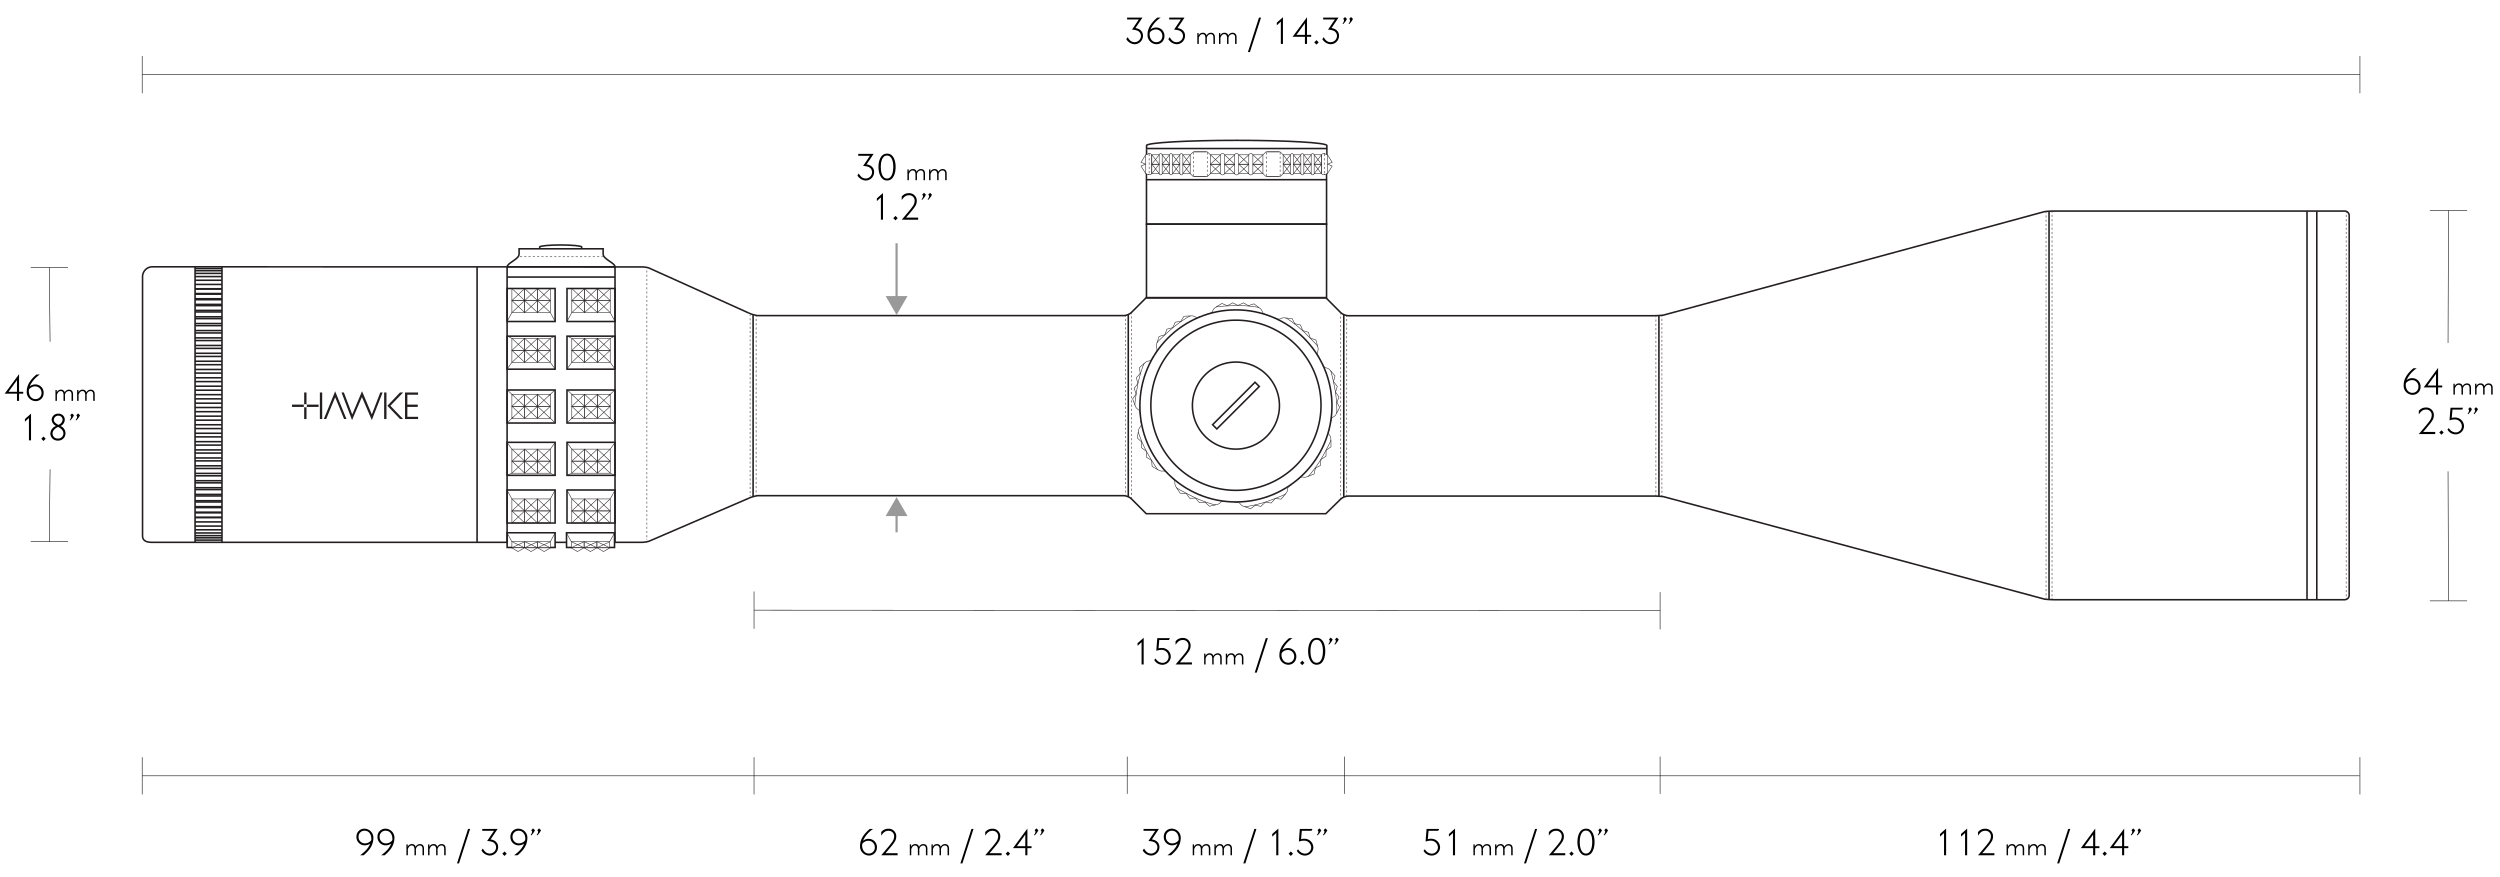 <svg xmlns="http://www.w3.org/2000/svg" viewBox="0 0 1140 400"><defs><style>.cls-1,.cls-11,.cls-12,.cls-13,.cls-14,.cls-15,.cls-16,.cls-2,.cls-3,.cls-4,.cls-5,.cls-6,.cls-7,.cls-8,.cls-9{fill:none;stroke-miterlimit:10;}.cls-1,.cls-11,.cls-12,.cls-13,.cls-14,.cls-2,.cls-3,.cls-4,.cls-5,.cls-6,.cls-7,.cls-8,.cls-9{stroke:#231f20;}.cls-1,.cls-11,.cls-12,.cls-13,.cls-14,.cls-2,.cls-3,.cls-4,.cls-6,.cls-7,.cls-8,.cls-9{stroke-width:0.241px;}.cls-2{stroke-dasharray:0.977 0.977;}.cls-3{stroke-dasharray:0.961 0.961;}.cls-4{stroke-dasharray:0.958 0.958;}.cls-5{stroke-width:0.724px;}.cls-6{stroke-dasharray:0.977 0.977;}.cls-7{stroke-dasharray:0.96 0.96;}.cls-8{stroke-dasharray:0.958 0.958;}.cls-9{stroke-dasharray:0.954 0.954;}.cls-10{fill:#231f20;}.cls-11{stroke-dasharray:0.956 0.956;}.cls-12{stroke-dasharray:0.973 0.973;}.cls-13{stroke-dasharray:0.972 0.972;}.cls-14{stroke-dasharray:0.968 0.968;}.cls-15{stroke:#000;stroke-width:0.25px;}.cls-16{stroke:#999;}.cls-17{fill:#999;}</style></defs><g id="SCOPE"><line class="cls-1" x1="344.781" y1="143.954" x2="344.781" y2="144.437"/><line class="cls-2" x1="344.781" y1="145.414" x2="344.781" y2="225.05"/><line class="cls-1" x1="344.781" y1="225.538" x2="344.781" y2="226.021"/><line class="cls-1" x1="236.406" y1="117.089" x2="236.635" y2="117.089"/><line class="cls-2" x1="237.099" y1="117.089" x2="274.878" y2="117.089"/><line class="cls-1" x1="275.11" y1="117.089" x2="275.339" y2="117.089"/><line class="cls-1" x1="342.041" y1="143.681" x2="342.041" y2="144.164"/><line class="cls-3" x1="342.041" y1="145.124" x2="342.041" y2="225.333"/><line class="cls-1" x1="342.041" y1="225.812" x2="342.041" y2="226.294"/><line class="cls-1" x1="294.976" y1="121.779" x2="294.976" y2="122.297"/><line class="cls-4" x1="294.976" y1="123.326" x2="294.976" y2="246.261"/><line class="cls-1" x1="294.976" y1="246.775" x2="294.976" y2="247.293"/><path class="cls-5" d="M341.463,227.183a16.175,16.175,0,0,1,4.001-1.149h166.975a5.701,5.701,0,0,1,3.503,1.453l6.746,6.76h81.882l6.723-6.603a5.804,5.804,0,0,1,3.52-1.436H754.414a38.959,38.959,0,0,1,4.089.26l173.822,46.738a38.989,38.989,0,0,0,4.089.26H1069.171a2.059,2.059,0,0,0,2.053-2.053V98.292a2.059,2.059,0,0,0-2.053-2.053H936.414a38.723,38.723,0,0,0-4.089.262L758.503,143.7a38.72,38.72,0,0,1-4.089.262H614.813a5.694,5.694,0,0,1-3.501-1.455l-6.767-6.794H522.688l-6.746,6.757a5.704,5.704,0,0,1-3.503,1.453H345.464a16.146,16.146,0,0,1-4.001-1.172"/><line class="cls-5" x1="88.949" y1="121.66" x2="88.949" y2="247.31"/><line class="cls-5" x1="101.223" y1="121.66" x2="101.223" y2="247.31"/><line class="cls-5" x1="217.549" y1="121.711" x2="217.549" y2="247.327"/><line class="cls-5" x1="231.234" y1="121.711" x2="231.234" y2="247.327"/><line class="cls-5" x1="343.411" y1="143.681" x2="343.411" y2="226.294"/><line class="cls-5" x1="612.761" y1="143.453" x2="612.761" y2="226.581"/><line class="cls-1" x1="614.13" y1="144.001" x2="614.13" y2="144.484"/><line class="cls-6" x1="614.13" y1="145.461" x2="614.13" y2="225.063"/><line class="cls-1" x1="614.13" y1="225.551" x2="614.13" y2="226.034"/><line class="cls-1" x1="611.391" y1="142.906" x2="611.391" y2="143.388"/><line class="cls-7" x1="611.391" y1="144.348" x2="611.391" y2="226.44"/><line class="cls-1" x1="611.391" y1="226.919" x2="611.391" y2="227.401"/><line class="cls-5" x1="514.492" y1="226.581" x2="514.492" y2="143.402"/><line class="cls-1" x1="515.861" y1="227.128" x2="515.861" y2="226.645"/><line class="cls-8" x1="515.861" y1="225.687" x2="515.861" y2="143.815"/><line class="cls-1" x1="515.861" y1="143.336" x2="515.861" y2="142.853"/><line class="cls-1" x1="513.123" y1="226.034" x2="513.123" y2="225.551"/><line class="cls-9" x1="513.123" y1="224.597" x2="513.123" y2="144.909"/><line class="cls-1" x1="513.123" y1="144.431" x2="513.123" y2="143.949"/><path class="cls-5" d="M231.234,247.298,69.582,247.31C67.05,247.31,65,246.791,65,244.312V126.146a4.535,4.535,0,0,1,4.582-4.487l223.256.057a12.347,12.347,0,0,1,2.987.444L341.463,142.75"/><path class="cls-5" d="M341.463,227.183l-45.636,19.665a12.3,12.3,0,0,1-2.987.445l-12.621.001"/><polygon class="cls-10" points="147.659 191.079 148.764 191.079 150.384 187.102 150.665 186.4 152.834 181.179 154.988 186.398 156.89 191.079 157.996 191.079 152.836 178.448 147.659 191.079 147.659 191.079"/><polygon class="cls-10" points="169.556 188.972 165.085 178.397 160.626 188.976 156.815 178.974 155.729 178.974 160.54 191.562 165.038 181.073 169.549 191.556 174.48 178.974 173.394 178.974 169.556 188.972 169.556 188.972"/><polygon class="cls-10" points="182.392 178.974 176.645 185.03 182.407 191.079 183.827 191.079 178.013 185.035 183.827 178.974 182.392 178.974 182.392 178.974"/><polygon class="cls-10" points="175.169 191.083 176.232 191.083 176.232 178.974 175.169 178.974 175.169 191.083 175.169 191.083"/><polygon class="cls-10" points="184.694 191.079 190.639 191.079 190.639 190.062 185.76 190.062 185.76 185.554 190.494 185.554 190.494 184.502 185.76 184.502 185.76 179.991 190.639 179.991 190.639 178.974 184.694 178.974 184.694 191.079 184.694 191.079"/><polygon class="cls-10" points="145.86 191.083 146.923 191.083 146.923 178.974 145.86 178.974 145.86 191.083 145.86 191.083"/><path class="cls-10" d="M133.16,184.498V185.56h5.537a.754.754,0,0,1,0-1.062Z"/><path class="cls-10" d="M138.701,184.496a.748.748,0,0,1,.532-.221.76.76,0,0,1,.53.219v-5.52h-1.062v5.522Z"/><path class="cls-10" d="M139.985,185.03a.753.753,0,0,1-.219.53h5.501V184.498h-5.503a.751.751,0,0,1,.221.532Z"/><path class="cls-10" d="M138.701,185.564v5.519h1.062v-5.519a.754.754,0,0,1-1.062,0Z"/><line class="cls-5" x1="756.467" y1="143.962" x2="756.467" y2="226.208"/><line class="cls-1" x1="757.836" y1="143.962" x2="757.836" y2="144.445"/><line class="cls-11" x1="757.836" y1="145.401" x2="757.836" y2="225.248"/><line class="cls-1" x1="757.836" y1="225.725" x2="757.836" y2="226.208"/><line class="cls-1" x1="755.096" y1="144.235" x2="755.096" y2="144.718"/><line class="cls-12" x1="755.096" y1="145.691" x2="755.096" y2="224.965"/><line class="cls-1" x1="755.096" y1="225.451" x2="755.096" y2="225.934"/><line class="cls-5" x1="934.361" y1="96.513" x2="934.361" y2="273.466"/><line class="cls-1" x1="935.728" y1="96.513" x2="935.728" y2="96.996"/><line class="cls-13" x1="935.728" y1="97.968" x2="935.728" y2="272.224"/><line class="cls-1" x1="935.728" y1="272.71" x2="935.728" y2="273.192"/><line class="cls-1" x1="1069.857" y1="96.513" x2="1069.857" y2="96.996"/><line class="cls-13" x1="1069.857" y1="97.968" x2="1069.857" y2="272.224"/><line class="cls-1" x1="1069.857" y1="272.71" x2="1069.857" y2="273.192"/><line class="cls-1" x1="932.994" y1="96.787" x2="932.994" y2="97.27"/><line class="cls-14" x1="932.994" y1="98.238" x2="932.994" y2="271.952"/><line class="cls-1" x1="932.994" y1="272.436" x2="932.994" y2="272.919"/><line class="cls-5" x1="1056.462" y1="96.239" x2="1056.462" y2="273.466"/><line class="cls-5" x1="1051.998" y1="96.239" x2="1051.998" y2="273.466"/><line class="cls-5" x1="101.223" y1="185.823" x2="88.949" y2="185.823"/><line class="cls-5" x1="101.223" y1="189.768" x2="88.949" y2="189.768"/><line class="cls-5" x1="101.223" y1="193.69" x2="88.949" y2="193.69"/><line class="cls-5" x1="101.223" y1="197.569" x2="88.949" y2="197.569"/><line class="cls-5" x1="101.223" y1="201.399" x2="88.949" y2="201.399"/><line class="cls-5" x1="101.223" y1="205.156" x2="88.949" y2="205.156"/><line class="cls-5" x1="101.223" y1="208.83" x2="88.949" y2="208.83"/><line class="cls-5" x1="101.223" y1="212.408" x2="88.949" y2="212.408"/><line class="cls-5" x1="101.223" y1="215.871" x2="88.949" y2="215.871"/><line class="cls-5" x1="101.223" y1="219.207" x2="88.949" y2="219.207"/><line class="cls-5" x1="101.223" y1="225.448" x2="88.949" y2="225.448"/><line class="cls-5" x1="101.223" y1="228.329" x2="88.949" y2="228.329"/><line class="cls-5" x1="101.223" y1="231.035" x2="88.949" y2="231.035"/><line class="cls-5" x1="101.223" y1="233.556" x2="88.949" y2="233.556"/><line class="cls-5" x1="101.223" y1="235.878" x2="88.949" y2="235.878"/><line class="cls-5" x1="101.223" y1="237.995" x2="88.949" y2="237.995"/><line class="cls-5" x1="101.223" y1="239.899" x2="88.949" y2="239.899"/><line class="cls-5" x1="101.223" y1="241.579" x2="88.949" y2="241.579"/><line class="cls-5" x1="101.223" y1="243.035" x2="88.949" y2="243.035"/><line class="cls-5" x1="101.223" y1="244.257" x2="88.949" y2="244.257"/><line class="cls-5" x1="101.223" y1="245.242" x2="88.949" y2="245.242"/><line class="cls-5" x1="101.223" y1="246.286" x2="88.949" y2="246.286"/><line class="cls-5" x1="101.223" y1="222.404" x2="88.949" y2="222.404"/><line class="cls-5" x1="101.223" y1="183.848" x2="88.949" y2="183.848"/><line class="cls-5" x1="101.223" y1="187.729" x2="88.949" y2="187.729"/><line class="cls-5" x1="101.223" y1="191.594" x2="88.949" y2="191.594"/><line class="cls-5" x1="101.223" y1="195.429" x2="88.949" y2="195.429"/><line class="cls-5" x1="101.223" y1="199.215" x2="88.949" y2="199.215"/><line class="cls-5" x1="101.223" y1="202.968" x2="88.949" y2="202.968"/><line class="cls-5" x1="101.223" y1="206.6" x2="88.949" y2="206.6"/><line class="cls-5" x1="101.223" y1="210.161" x2="88.949" y2="210.161"/><line class="cls-5" x1="101.223" y1="213.621" x2="88.949" y2="213.621"/><line class="cls-5" x1="101.223" y1="216.963" x2="88.949" y2="216.963"/><line class="cls-5" x1="101.223" y1="220.172" x2="88.949" y2="220.172"/><line class="cls-5" x1="101.223" y1="223.241" x2="88.949" y2="223.241"/><line class="cls-5" x1="101.223" y1="226.153" x2="88.949" y2="226.153"/><line class="cls-5" x1="101.223" y1="228.901" x2="88.949" y2="228.901"/><line class="cls-5" x1="101.223" y1="231.468" x2="88.949" y2="231.468"/><line class="cls-5" x1="101.223" y1="233.848" x2="88.949" y2="233.848"/><line class="cls-5" x1="101.223" y1="236.029" x2="88.949" y2="236.029"/><line class="cls-5" x1="88.949" y1="181.872" x2="101.223" y2="181.872"/><line class="cls-5" x1="88.949" y1="177.93" x2="101.223" y2="177.93"/><line class="cls-5" x1="88.949" y1="174.008" x2="101.223" y2="174.008"/><line class="cls-5" x1="88.949" y1="170.126" x2="101.223" y2="170.126"/><line class="cls-5" x1="88.949" y1="166.297" x2="101.223" y2="166.297"/><line class="cls-5" x1="88.949" y1="162.539" x2="101.223" y2="162.539"/><line class="cls-5" x1="88.949" y1="158.866" x2="101.223" y2="158.866"/><line class="cls-5" x1="88.949" y1="155.29" x2="101.223" y2="155.29"/><line class="cls-5" x1="88.949" y1="151.827" x2="101.223" y2="151.827"/><line class="cls-5" x1="88.949" y1="148.491" x2="101.223" y2="148.491"/><line class="cls-5" x1="88.949" y1="142.248" x2="101.223" y2="142.248"/><line class="cls-5" x1="88.949" y1="139.369" x2="101.223" y2="139.369"/><line class="cls-5" x1="88.949" y1="136.663" x2="101.223" y2="136.663"/><line class="cls-5" x1="88.949" y1="134.143" x2="101.223" y2="134.143"/><line class="cls-5" x1="88.949" y1="131.821" x2="101.223" y2="131.821"/><line class="cls-5" x1="88.949" y1="129.704" x2="101.223" y2="129.704"/><line class="cls-5" x1="88.949" y1="127.8" x2="101.223" y2="127.8"/><line class="cls-5" x1="88.949" y1="126.12" x2="101.223" y2="126.12"/><line class="cls-5" x1="88.949" y1="124.662" x2="101.223" y2="124.662"/><line class="cls-5" x1="88.949" y1="123.441" x2="101.223" y2="123.441"/><line class="cls-5" x1="88.949" y1="122.457" x2="101.223" y2="122.457"/><line class="cls-5" x1="88.949" y1="145.294" x2="101.223" y2="145.294"/><line class="cls-5" x1="88.949" y1="179.969" x2="101.223" y2="179.969"/><line class="cls-5" x1="88.949" y1="176.105" x2="101.223" y2="176.105"/><line class="cls-5" x1="88.949" y1="172.267" x2="101.223" y2="172.267"/><line class="cls-5" x1="88.949" y1="168.48" x2="101.223" y2="168.48"/><line class="cls-5" x1="88.949" y1="164.728" x2="101.223" y2="164.728"/><line class="cls-5" x1="88.949" y1="161.098" x2="101.223" y2="161.098"/><line class="cls-5" x1="88.949" y1="157.534" x2="101.223" y2="157.534"/><line class="cls-5" x1="88.949" y1="154.074" x2="101.223" y2="154.074"/><line class="cls-5" x1="88.949" y1="150.735" x2="101.223" y2="150.735"/><line class="cls-5" x1="88.949" y1="147.525" x2="101.223" y2="147.525"/><line class="cls-5" x1="88.949" y1="144.455" x2="101.223" y2="144.455"/><line class="cls-5" x1="88.949" y1="141.543" x2="101.223" y2="141.543"/><line class="cls-5" x1="88.949" y1="138.797" x2="101.223" y2="138.797"/><line class="cls-5" x1="88.949" y1="136.229" x2="101.223" y2="136.229"/><line class="cls-5" x1="88.949" y1="133.85" x2="101.223" y2="133.85"/><line class="cls-5" x1="88.949" y1="131.669" x2="101.223" y2="131.669"/><rect class="cls-1" x="233.424" y="185.282" width="5.839" height="5.474"/><line class="cls-1" x1="233.424" y1="185.282" x2="239.263" y2="190.756"/><line class="cls-1" x1="239.263" y1="185.282" x2="233.424" y2="190.756"/><rect class="cls-1" x="239.263" y="185.282" width="5.839" height="5.474"/><line class="cls-1" x1="239.263" y1="185.282" x2="245.102" y2="190.756"/><line class="cls-1" x1="245.102" y1="185.282" x2="239.263" y2="190.756"/><rect class="cls-1" x="245.102" y="185.282" width="5.839" height="5.474"/><line class="cls-1" x1="245.102" y1="185.282" x2="250.861" y2="190.681"/><line class="cls-1" x1="250.941" y1="185.282" x2="245.102" y2="190.756"/><rect class="cls-1" x="233.424" y="179.808" width="5.839" height="5.474"/><line class="cls-1" x1="233.628" y1="179.999" x2="239.263" y2="185.282"/><line class="cls-1" x1="239.263" y1="179.808" x2="233.424" y2="185.282"/><rect class="cls-1" x="239.263" y="179.808" width="5.839" height="5.474"/><line class="cls-1" x1="239.263" y1="179.808" x2="245.102" y2="185.282"/><line class="cls-1" x1="245.102" y1="179.808" x2="239.263" y2="185.282"/><rect class="cls-1" x="245.102" y="179.808" width="5.839" height="5.474"/><line class="cls-1" x1="245.102" y1="179.808" x2="250.941" y2="185.282"/><line class="cls-1" x1="250.941" y1="179.808" x2="245.102" y2="185.282"/><rect class="cls-5" x="231.234" y="177.845" width="21.897" height="15.054"/><line class="cls-1" x1="233.861" y1="180.217" x2="231.357" y2="177.87"/><line class="cls-1" x1="250.218" y1="180.486" x2="252.943" y2="177.932"/><line class="cls-1" x1="250.4" y1="190.249" x2="253.104" y2="192.784"/><line class="cls-1" x1="234.022" y1="190.195" x2="231.287" y2="192.76"/><rect class="cls-1" x="233.424" y="159.761" width="5.839" height="5.474"/><line class="cls-1" x1="233.424" y1="159.761" x2="239.263" y2="165.235"/><line class="cls-1" x1="239.263" y1="159.761" x2="233.424" y2="165.235"/><rect class="cls-1" x="239.263" y="159.761" width="5.839" height="5.474"/><line class="cls-1" x1="239.263" y1="159.761" x2="245.102" y2="165.235"/><line class="cls-1" x1="245.102" y1="159.761" x2="239.263" y2="165.235"/><rect class="cls-1" x="245.102" y="159.761" width="5.839" height="5.474"/><line class="cls-1" x1="245.102" y1="159.761" x2="250.861" y2="165.16"/><line class="cls-1" x1="250.941" y1="159.761" x2="245.102" y2="165.235"/><rect class="cls-1" x="233.424" y="154.287" width="5.839" height="5.474"/><line class="cls-1" x1="233.527" y1="154.383" x2="239.263" y2="159.761"/><line class="cls-1" x1="239.263" y1="154.287" x2="233.424" y2="159.761"/><rect class="cls-1" x="239.263" y="154.287" width="5.839" height="5.474"/><line class="cls-1" x1="239.263" y1="154.287" x2="245.102" y2="159.761"/><line class="cls-1" x1="245.102" y1="154.287" x2="239.263" y2="159.761"/><rect class="cls-1" x="245.102" y="154.287" width="5.839" height="5.474"/><line class="cls-1" x1="245.102" y1="154.287" x2="250.941" y2="159.761"/><line class="cls-1" x1="250.941" y1="154.287" x2="245.102" y2="159.761"/><rect class="cls-5" x="231.234" y="153.29" width="21.897" height="15.054"/><line class="cls-1" x1="233.424" y1="154.287" x2="231.357" y2="153.315"/><line class="cls-1" x1="250.941" y1="154.287" x2="252.943" y2="153.376"/><line class="cls-1" x1="250.941" y1="165.235" x2="253.104" y2="168.228"/><line class="cls-1" x1="233.424" y1="165.235" x2="231.287" y2="168.204"/><rect class="cls-1" x="233.424" y="137.057" width="5.839" height="5.474"/><line class="cls-1" x1="233.424" y1="137.057" x2="239.263" y2="142.531"/><line class="cls-1" x1="239.263" y1="137.057" x2="233.424" y2="142.531"/><rect class="cls-1" x="239.263" y="137.057" width="5.839" height="5.474"/><line class="cls-1" x1="239.263" y1="137.057" x2="245.102" y2="142.531"/><line class="cls-1" x1="245.102" y1="137.057" x2="239.263" y2="142.531"/><rect class="cls-1" x="245.102" y="137.057" width="5.839" height="5.474"/><line class="cls-1" x1="245.102" y1="137.057" x2="250.861" y2="142.456"/><line class="cls-1" x1="250.941" y1="137.057" x2="245.102" y2="142.531"/><rect class="cls-1" x="233.424" y="131.583" width="5.839" height="5.474"/><line class="cls-1" x1="233.527" y1="131.68" x2="239.263" y2="137.057"/><line class="cls-1" x1="239.263" y1="131.583" x2="233.424" y2="137.057"/><rect class="cls-1" x="239.263" y="131.583" width="5.839" height="5.474"/><line class="cls-1" x1="239.263" y1="131.583" x2="245.102" y2="137.057"/><line class="cls-1" x1="245.102" y1="131.583" x2="239.263" y2="137.057"/><rect class="cls-1" x="245.102" y="131.583" width="5.839" height="5.474"/><line class="cls-1" x1="245.102" y1="131.583" x2="250.941" y2="137.057"/><line class="cls-1" x1="250.941" y1="131.583" x2="245.102" y2="137.057"/><rect class="cls-5" x="231.234" y="131.552" width="21.897" height="15.054"/><line class="cls-1" x1="250.941" y1="142.531" x2="253.104" y2="146.49"/><line class="cls-1" x1="233.424" y1="142.531" x2="231.287" y2="146.466"/><rect class="cls-1" x="245.102" y="204.817" width="5.839" height="5.474" transform="translate(496.044 415.108) rotate(180)"/><line class="cls-1" x1="250.941" y1="210.291" x2="245.102" y2="204.817"/><line class="cls-1" x1="245.102" y1="210.291" x2="250.941" y2="204.817"/><rect class="cls-1" x="239.263" y="204.817" width="5.839" height="5.474" transform="translate(484.365 415.108) rotate(180)"/><line class="cls-1" x1="245.102" y1="210.291" x2="239.263" y2="204.817"/><line class="cls-1" x1="239.263" y1="210.291" x2="245.102" y2="204.817"/><rect class="cls-1" x="233.424" y="204.817" width="5.839" height="5.474" transform="translate(472.687 415.108) rotate(180)"/><line class="cls-1" x1="239.263" y1="210.291" x2="233.504" y2="204.892"/><line class="cls-1" x1="233.424" y1="210.291" x2="239.263" y2="204.817"/><rect class="cls-1" x="245.102" y="210.291" width="5.839" height="5.474" transform="translate(496.044 426.056) rotate(180)"/><line class="cls-1" x1="250.838" y1="215.668" x2="245.102" y2="210.291"/><line class="cls-1" x1="245.102" y1="215.765" x2="250.941" y2="210.291"/><rect class="cls-1" x="239.263" y="210.291" width="5.839" height="5.474" transform="translate(484.365 426.056) rotate(180)"/><line class="cls-1" x1="245.102" y1="215.765" x2="239.263" y2="210.291"/><line class="cls-1" x1="239.263" y1="215.765" x2="245.102" y2="210.291"/><rect class="cls-1" x="233.424" y="210.291" width="5.839" height="5.474" transform="translate(472.687 426.056) rotate(180)"/><line class="cls-1" x1="239.263" y1="215.765" x2="233.424" y2="210.291"/><line class="cls-1" x1="233.424" y1="215.765" x2="239.263" y2="210.291"/><rect class="cls-5" x="231.234" y="201.708" width="21.897" height="15.054" transform="translate(484.365 418.471) rotate(180)"/><line class="cls-1" x1="250.941" y1="215.765" x2="253.008" y2="216.737"/><line class="cls-1" x1="233.424" y1="215.765" x2="231.423" y2="216.676"/><line class="cls-1" x1="233.424" y1="204.817" x2="231.261" y2="201.824"/><line class="cls-1" x1="250.941" y1="204.817" x2="253.078" y2="201.848"/><rect class="cls-1" x="245.102" y="227.52" width="5.839" height="5.474" transform="translate(496.044 460.515) rotate(180)"/><line class="cls-1" x1="250.941" y1="232.995" x2="245.102" y2="227.52"/><line class="cls-1" x1="245.102" y1="232.995" x2="250.941" y2="227.52"/><rect class="cls-1" x="239.263" y="227.52" width="5.839" height="5.474" transform="translate(484.365 460.515) rotate(180)"/><line class="cls-1" x1="245.102" y1="232.995" x2="239.263" y2="227.52"/><line class="cls-1" x1="239.263" y1="232.995" x2="245.102" y2="227.52"/><rect class="cls-1" x="233.424" y="227.52" width="5.839" height="5.474" transform="translate(472.687 460.515) rotate(180)"/><line class="cls-1" x1="239.263" y1="232.995" x2="233.504" y2="227.596"/><line class="cls-1" x1="233.424" y1="232.995" x2="239.263" y2="227.52"/><rect class="cls-1" x="245.102" y="232.995" width="5.839" height="5.474" transform="translate(496.044 471.463) rotate(180)"/><line class="cls-1" x1="250.838" y1="238.372" x2="245.102" y2="232.995"/><line class="cls-1" x1="245.102" y1="238.469" x2="250.941" y2="232.995"/><rect class="cls-1" x="239.263" y="232.995" width="5.839" height="5.474" transform="translate(484.365 471.463) rotate(180)"/><line class="cls-1" x1="245.102" y1="238.469" x2="239.263" y2="232.995"/><line class="cls-1" x1="239.263" y1="238.469" x2="245.102" y2="232.995"/><rect class="cls-1" x="233.424" y="232.995" width="5.839" height="5.474" transform="translate(472.687 471.463) rotate(180)"/><line class="cls-1" x1="239.263" y1="238.469" x2="233.424" y2="232.995"/><line class="cls-1" x1="233.424" y1="238.469" x2="239.263" y2="232.995"/><rect class="cls-5" x="231.234" y="223.446" width="21.897" height="15.054" transform="translate(484.365 461.947) rotate(180)"/><line class="cls-1" x1="233.424" y1="227.52" x2="231.261" y2="223.561"/><line class="cls-1" x1="250.941" y1="227.52" x2="253.078" y2="223.586"/><rect class="cls-1" x="245.102" y="247.018" width="5.839" height="2.775" transform="translate(496.044 496.81) rotate(180)"/><rect class="cls-1" x="239.263" y="247.018" width="5.839" height="2.775" transform="translate(484.365 496.81) rotate(180)"/><rect class="cls-1" x="233.424" y="247.018" width="5.839" height="2.737" transform="translate(472.687 496.772) rotate(180)"/><polyline class="cls-5" points="233.529 249.655 231.258 249.655 231.234 242.943 253.131 242.943 253.131 249.655 250.842 249.655"/><line class="cls-1" x1="233.424" y1="247.018" x2="231.261" y2="243.059"/><line class="cls-1" x1="250.941" y1="247.018" x2="253.078" y2="243.083"/><polygon class="cls-1" points="236.234 251.509 234.762 250.65 233.289 249.792 236.234 249.792 239.179 249.792 237.707 250.65 236.234 251.509"/><polygon class="cls-1" points="242.157 251.509 240.685 250.65 239.212 249.792 242.157 249.792 245.102 249.792 243.629 250.65 242.157 251.509"/><polygon class="cls-1" points="248.113 251.509 246.641 250.65 245.168 249.792 248.113 249.792 251.058 249.792 249.586 250.65 248.113 251.509"/><line class="cls-5" x1="280.448" y1="121.711" x2="280.448" y2="247.327"/><rect class="cls-1" x="260.741" y="185.282" width="5.839" height="5.474"/><line class="cls-1" x1="260.741" y1="185.282" x2="266.58" y2="190.756"/><line class="cls-1" x1="266.58" y1="185.282" x2="260.741" y2="190.756"/><rect class="cls-1" x="266.58" y="185.282" width="5.839" height="5.474"/><line class="cls-1" x1="266.58" y1="185.282" x2="272.419" y2="190.756"/><line class="cls-1" x1="272.419" y1="185.282" x2="266.58" y2="190.756"/><rect class="cls-1" x="272.419" y="185.282" width="5.839" height="5.474"/><line class="cls-1" x1="272.419" y1="185.282" x2="278.178" y2="190.681"/><line class="cls-1" x1="278.258" y1="185.282" x2="272.419" y2="190.756"/><rect class="cls-1" x="260.741" y="179.808" width="5.839" height="5.474"/><line class="cls-1" x1="260.945" y1="179.999" x2="266.58" y2="185.282"/><line class="cls-1" x1="266.58" y1="179.808" x2="260.741" y2="185.282"/><rect class="cls-1" x="266.58" y="179.808" width="5.839" height="5.474"/><line class="cls-1" x1="266.58" y1="179.808" x2="272.419" y2="185.282"/><line class="cls-1" x1="272.419" y1="179.808" x2="266.58" y2="185.282"/><rect class="cls-1" x="272.419" y="179.808" width="5.839" height="5.474"/><line class="cls-1" x1="272.419" y1="179.808" x2="278.258" y2="185.282"/><line class="cls-1" x1="278.258" y1="179.808" x2="272.419" y2="185.282"/><rect class="cls-5" x="258.551" y="177.845" width="21.897" height="15.054"/><line class="cls-1" x1="261.178" y1="180.217" x2="258.674" y2="177.87"/><line class="cls-1" x1="277.535" y1="180.486" x2="280.26" y2="177.932"/><line class="cls-1" x1="277.717" y1="190.249" x2="280.421" y2="192.784"/><line class="cls-1" x1="261.339" y1="190.195" x2="258.604" y2="192.76"/><rect class="cls-1" x="260.741" y="159.761" width="5.839" height="5.474"/><line class="cls-1" x1="260.741" y1="159.761" x2="266.58" y2="165.235"/><line class="cls-1" x1="266.58" y1="159.761" x2="260.741" y2="165.235"/><rect class="cls-1" x="266.58" y="159.761" width="5.839" height="5.474"/><line class="cls-1" x1="266.58" y1="159.761" x2="272.419" y2="165.235"/><line class="cls-1" x1="272.419" y1="159.761" x2="266.58" y2="165.235"/><rect class="cls-1" x="272.419" y="159.761" width="5.839" height="5.474"/><line class="cls-1" x1="272.419" y1="159.761" x2="278.178" y2="165.16"/><line class="cls-1" x1="278.258" y1="159.761" x2="272.419" y2="165.235"/><rect class="cls-1" x="260.741" y="154.287" width="5.839" height="5.474"/><line class="cls-1" x1="260.844" y1="154.383" x2="266.58" y2="159.761"/><line class="cls-1" x1="266.58" y1="154.287" x2="260.741" y2="159.761"/><rect class="cls-1" x="266.58" y="154.287" width="5.839" height="5.474"/><line class="cls-1" x1="266.58" y1="154.287" x2="272.419" y2="159.761"/><line class="cls-1" x1="272.419" y1="154.287" x2="266.58" y2="159.761"/><rect class="cls-1" x="272.419" y="154.287" width="5.839" height="5.474"/><line class="cls-1" x1="272.419" y1="154.287" x2="278.258" y2="159.761"/><line class="cls-1" x1="278.258" y1="154.287" x2="272.419" y2="159.761"/><rect class="cls-5" x="258.551" y="153.29" width="21.897" height="15.054"/><line class="cls-1" x1="260.741" y1="154.287" x2="258.674" y2="153.315"/><line class="cls-1" x1="278.258" y1="154.287" x2="280.26" y2="153.376"/><line class="cls-1" x1="278.258" y1="165.235" x2="280.421" y2="168.228"/><line class="cls-1" x1="260.741" y1="165.235" x2="258.604" y2="168.204"/><rect class="cls-1" x="260.741" y="137.057" width="5.839" height="5.474"/><line class="cls-1" x1="260.741" y1="137.057" x2="266.58" y2="142.531"/><line class="cls-1" x1="266.58" y1="137.057" x2="260.741" y2="142.531"/><rect class="cls-1" x="266.58" y="137.057" width="5.839" height="5.474"/><line class="cls-1" x1="266.58" y1="137.057" x2="272.419" y2="142.531"/><line class="cls-1" x1="272.419" y1="137.057" x2="266.58" y2="142.531"/><rect class="cls-1" x="272.419" y="137.057" width="5.839" height="5.474"/><line class="cls-1" x1="272.419" y1="137.057" x2="278.178" y2="142.456"/><line class="cls-1" x1="278.258" y1="137.057" x2="272.419" y2="142.531"/><rect class="cls-1" x="260.741" y="131.583" width="5.839" height="5.474"/><line class="cls-1" x1="260.844" y1="131.68" x2="266.58" y2="137.057"/><line class="cls-1" x1="266.58" y1="131.583" x2="260.741" y2="137.057"/><rect class="cls-1" x="266.58" y="131.583" width="5.839" height="5.474"/><line class="cls-1" x1="266.58" y1="131.583" x2="272.419" y2="137.057"/><line class="cls-1" x1="272.419" y1="131.583" x2="266.58" y2="137.057"/><rect class="cls-1" x="272.419" y="131.583" width="5.839" height="5.474"/><line class="cls-1" x1="272.419" y1="131.583" x2="278.258" y2="137.057"/><line class="cls-1" x1="278.258" y1="131.583" x2="272.419" y2="137.057"/><rect class="cls-5" x="258.551" y="131.552" width="21.897" height="15.054"/><line class="cls-1" x1="278.258" y1="142.531" x2="280.421" y2="146.49"/><line class="cls-1" x1="260.741" y1="142.531" x2="258.604" y2="146.466"/><rect class="cls-1" x="272.419" y="204.817" width="5.839" height="5.474" transform="translate(550.678 415.108) rotate(180)"/><line class="cls-1" x1="278.258" y1="210.291" x2="272.419" y2="204.817"/><line class="cls-1" x1="272.419" y1="210.291" x2="278.258" y2="204.817"/><rect class="cls-1" x="266.58" y="204.817" width="5.839" height="5.474" transform="translate(539 415.108) rotate(180)"/><line class="cls-1" x1="272.419" y1="210.291" x2="266.58" y2="204.817"/><line class="cls-1" x1="266.58" y1="210.291" x2="272.419" y2="204.817"/><rect class="cls-1" x="260.741" y="204.817" width="5.839" height="5.474" transform="translate(527.321 415.108) rotate(180)"/><line class="cls-1" x1="266.58" y1="210.291" x2="260.821" y2="204.892"/><line class="cls-1" x1="260.741" y1="210.291" x2="266.58" y2="204.817"/><rect class="cls-1" x="272.419" y="210.291" width="5.839" height="5.474" transform="translate(550.678 426.056) rotate(180)"/><line class="cls-1" x1="278.155" y1="215.668" x2="272.419" y2="210.291"/><line class="cls-1" x1="272.419" y1="215.765" x2="278.258" y2="210.291"/><rect class="cls-1" x="266.58" y="210.291" width="5.839" height="5.474" transform="translate(539 426.056) rotate(180)"/><line class="cls-1" x1="272.419" y1="215.765" x2="266.58" y2="210.291"/><line class="cls-1" x1="266.58" y1="215.765" x2="272.419" y2="210.291"/><rect class="cls-1" x="260.741" y="210.291" width="5.839" height="5.474" transform="translate(527.321 426.056) rotate(180)"/><line class="cls-1" x1="266.58" y1="215.765" x2="260.741" y2="210.291"/><line class="cls-1" x1="260.741" y1="215.765" x2="266.58" y2="210.291"/><rect class="cls-5" x="258.551" y="201.708" width="21.897" height="15.054" transform="translate(539 418.471) rotate(180)"/><line class="cls-1" x1="278.258" y1="215.765" x2="280.325" y2="216.737"/><line class="cls-1" x1="260.741" y1="215.765" x2="258.74" y2="216.676"/><line class="cls-1" x1="260.741" y1="204.817" x2="258.578" y2="201.824"/><line class="cls-1" x1="278.258" y1="204.817" x2="280.396" y2="201.848"/><rect class="cls-1" x="272.419" y="227.52" width="5.839" height="5.474" transform="translate(550.678 460.515) rotate(180)"/><line class="cls-1" x1="278.258" y1="232.995" x2="272.419" y2="227.52"/><line class="cls-1" x1="272.419" y1="232.995" x2="278.258" y2="227.52"/><rect class="cls-1" x="266.58" y="227.52" width="5.839" height="5.474" transform="translate(539 460.515) rotate(180)"/><line class="cls-1" x1="272.419" y1="232.995" x2="266.58" y2="227.52"/><line class="cls-1" x1="266.58" y1="232.995" x2="272.419" y2="227.52"/><rect class="cls-1" x="260.741" y="227.52" width="5.839" height="5.474" transform="translate(527.321 460.515) rotate(180)"/><line class="cls-1" x1="266.58" y1="232.995" x2="260.821" y2="227.596"/><line class="cls-1" x1="260.741" y1="232.995" x2="266.58" y2="227.52"/><rect class="cls-1" x="272.419" y="232.995" width="5.839" height="5.474" transform="translate(550.678 471.463) rotate(180)"/><line class="cls-1" x1="278.155" y1="238.372" x2="272.419" y2="232.995"/><line class="cls-1" x1="272.419" y1="238.469" x2="278.258" y2="232.995"/><rect class="cls-1" x="266.58" y="232.995" width="5.839" height="5.474" transform="translate(539 471.463) rotate(180)"/><line class="cls-1" x1="272.419" y1="238.469" x2="266.58" y2="232.995"/><line class="cls-1" x1="266.58" y1="238.469" x2="272.419" y2="232.995"/><rect class="cls-1" x="260.741" y="232.995" width="5.839" height="5.474" transform="translate(527.321 471.463) rotate(180)"/><line class="cls-1" x1="266.58" y1="238.469" x2="260.741" y2="232.995"/><line class="cls-1" x1="260.741" y1="238.469" x2="266.58" y2="232.995"/><rect class="cls-5" x="258.551" y="223.446" width="21.897" height="15.054" transform="translate(539 461.947) rotate(180)"/><line class="cls-1" x1="260.741" y1="227.52" x2="258.578" y2="223.561"/><line class="cls-1" x1="278.258" y1="227.52" x2="280.396" y2="223.586"/><path class="cls-5" d="M275.031,115.857v-2.408H236.711v2.408c0,2.408-5.418,4.013-5.418,5.803h49.154C280.448,119.87,275.031,118.223,275.031,115.857Z"/><path class="cls-5" d="M246.096,113.095v-.454c0-.517,4.289-.936,9.58-.936s9.58.419,9.58.936v.434"/><line class="cls-5" x1="231.294" y1="126.337" x2="280.448" y2="126.337"/><line class="cls-1" x1="544.241" y1="69.303" x2="544.241" y2="69.369"/><line class="cls-6" x1="544.241" y1="69.502" x2="544.241" y2="80.38"/><line class="cls-1" x1="544.241" y1="80.447" x2="544.241" y2="80.513"/><line class="cls-1" x1="524.008" y1="70.022" x2="524.008" y2="70.079"/><line class="cls-6" x1="524.008" y1="70.195" x2="524.008" y2="79.595"/><line class="cls-1" x1="524.008" y1="79.653" x2="524.008" y2="79.71"/><line class="cls-1" x1="550.499" y1="69.303" x2="550.499" y2="69.369"/><line class="cls-6" x1="550.499" y1="69.502" x2="550.499" y2="80.38"/><line class="cls-1" x1="550.499" y1="80.447" x2="550.499" y2="80.513"/><line class="cls-1" x1="577.475" y1="69.303" x2="577.475" y2="69.369"/><line class="cls-6" x1="577.475" y1="69.502" x2="577.475" y2="80.38"/><line class="cls-1" x1="577.475" y1="80.447" x2="577.475" y2="80.513"/><line class="cls-1" x1="583.733" y1="69.303" x2="583.733" y2="69.369"/><line class="cls-6" x1="583.733" y1="69.502" x2="583.733" y2="80.38"/><line class="cls-1" x1="583.733" y1="80.447" x2="583.733" y2="80.513"/><line class="cls-1" x1="603.856" y1="70.046" x2="603.856" y2="70.103"/><line class="cls-6" x1="603.856" y1="70.218" x2="603.856" y2="79.595"/><line class="cls-1" x1="603.856" y1="79.653" x2="603.856" y2="79.71"/><rect class="cls-5" x="522.793" y="81.94" width="82.113" height="20.255"/><rect class="cls-5" x="522.793" y="102.194" width="82.113" height="33.666"/><path class="cls-5" d="M605.052,67.731V66.365c0-1.306-18.406-2.365-41.111-2.365S522.83,65.059,522.83,66.365v1.365Z"/><path class="cls-1" d="M542.728,79.186l1.415,1.326c.082-.005,6.036,0,6.036,0"/><rect class="cls-1" x="551.955" y="70.588" width="4.588" height="4.299"/><line class="cls-1" x1="551.955" y1="70.588" x2="556.542" y2="74.887"/><path class="cls-1" d="M551.955,70.588l-1.415-1.326c-.083.005-6.036,0-6.036,0"/><path class="cls-1" d="M551.955,79.186l-1.415,1.326c-.083-.005-6.036,0-6.036,0"/><path class="cls-1" d="M542.728,70.588l1.415-1.326c.082.005,6.036,0,6.036,0"/><line class="cls-1" x1="551.955" y1="74.887" x2="556.542" y2="70.588"/><rect class="cls-1" x="558.406" y="70.588" width="4.588" height="4.299"/><line class="cls-1" x1="558.406" y1="70.588" x2="562.993" y2="74.887"/><line class="cls-1" x1="562.993" y1="70.588" x2="558.406" y2="74.887"/><rect class="cls-1" x="564.857" y="70.588" width="4.588" height="4.299"/><line class="cls-1" x1="564.857" y1="70.588" x2="569.444" y2="74.887"/><line class="cls-1" x1="569.444" y1="70.588" x2="564.857" y2="74.887"/><rect class="cls-1" x="571.308" y="70.588" width="4.588" height="4.299"/><line class="cls-1" x1="571.308" y1="70.588" x2="575.895" y2="74.887"/><line class="cls-1" x1="575.895" y1="70.588" x2="571.308" y2="74.887"/><rect class="cls-1" x="551.955" y="74.887" width="4.588" height="4.299"/><line class="cls-1" x1="551.955" y1="74.887" x2="556.542" y2="79.186"/><line class="cls-1" x1="551.955" y1="79.186" x2="556.542" y2="74.887"/><rect class="cls-1" x="558.406" y="74.887" width="4.588" height="4.299"/><line class="cls-1" x1="558.406" y1="74.887" x2="562.993" y2="79.186"/><line class="cls-1" x1="562.993" y1="74.887" x2="558.406" y2="79.186"/><rect class="cls-1" x="564.857" y="74.887" width="4.588" height="4.299"/><line class="cls-1" x1="564.857" y1="74.887" x2="569.444" y2="79.186"/><line class="cls-1" x1="569.444" y1="74.887" x2="564.857" y2="79.186"/><rect class="cls-1" x="571.308" y="74.887" width="4.588" height="4.299"/><line class="cls-1" x1="571.308" y1="74.887" x2="575.895" y2="79.186"/><line class="cls-1" x1="575.895" y1="74.887" x2="571.308" y2="79.186"/><path class="cls-1" d="M556.542,70.588a1.043,1.043,0,0,1,1.864,0"/><path class="cls-1" d="M562.993,70.588a1.043,1.043,0,0,1,1.864,0"/><path class="cls-1" d="M569.444,70.588a1.043,1.043,0,0,1,1.864,0"/><path class="cls-1" d="M571.308,79.186a1.043,1.043,0,0,1-1.864,0"/><path class="cls-1" d="M564.857,79.186a1.043,1.043,0,0,1-1.864,0"/><path class="cls-1" d="M558.406,79.186a1.043,1.043,0,0,1-1.864,0"/><rect class="cls-1" x="525.238" y="70.588" width="3.351" height="4.299"/><line class="cls-1" x1="525.238" y1="70.588" x2="528.589" y2="74.887"/><line class="cls-1" x1="525.238" y1="74.887" x2="528.589" y2="70.588"/><rect class="cls-1" x="529.951" y="70.588" width="3.351" height="4.299"/><line class="cls-1" x1="529.951" y1="70.588" x2="533.302" y2="74.887"/><line class="cls-1" x1="533.302" y1="70.588" x2="529.951" y2="74.887"/><rect class="cls-1" x="534.663" y="70.588" width="3.351" height="4.299"/><line class="cls-1" x1="534.663" y1="70.588" x2="538.015" y2="74.887"/><line class="cls-1" x1="538.015" y1="70.588" x2="534.663" y2="74.887"/><rect class="cls-1" x="539.376" y="70.588" width="3.351" height="4.299"/><line class="cls-1" x1="539.376" y1="70.588" x2="542.728" y2="74.887"/><line class="cls-1" x1="542.728" y1="70.588" x2="539.376" y2="74.887"/><rect class="cls-1" x="525.238" y="74.887" width="3.351" height="4.299"/><line class="cls-1" x1="525.238" y1="74.887" x2="528.589" y2="79.186"/><line class="cls-1" x1="525.238" y1="79.186" x2="528.589" y2="74.887"/><rect class="cls-1" x="529.951" y="74.887" width="3.351" height="4.299"/><line class="cls-1" x1="529.951" y1="74.887" x2="533.302" y2="79.186"/><line class="cls-1" x1="533.302" y1="74.887" x2="529.951" y2="79.186"/><rect class="cls-1" x="534.663" y="74.887" width="3.351" height="4.299"/><line class="cls-1" x1="534.663" y1="74.887" x2="538.015" y2="79.186"/><line class="cls-1" x1="538.015" y1="74.887" x2="534.663" y2="79.186"/><rect class="cls-1" x="539.376" y="74.887" width="3.351" height="4.299"/><line class="cls-1" x1="539.376" y1="74.887" x2="542.728" y2="79.186"/><line class="cls-1" x1="542.728" y1="74.887" x2="539.376" y2="79.186"/><path class="cls-1" d="M528.589,70.588s.233-.574.681-.574.681.574.681.574"/><path class="cls-1" d="M533.302,70.588s.233-.574.681-.574.681.574.681.574"/><path class="cls-1" d="M538.015,70.588s.233-.574.681-.574.681.574.681.574"/><path class="cls-1" d="M539.376,79.186s-.233.574-.681.574-.681-.574-.681-.574"/><path class="cls-1" d="M534.663,79.186s-.233.574-.681.574-.681-.574-.681-.574"/><path class="cls-1" d="M529.951,79.186s-.233.574-.681.574-.681-.574-.681-.574"/><path class="cls-1" d="M575.895,70.588l1.415-1.326c.083.005,6.036,0,6.036,0"/><path class="cls-1" d="M575.895,79.186l1.415,1.326c.083-.005,6.036,0,6.036,0"/><path class="cls-1" d="M585.122,70.588l-1.415-1.326c-.082.005-6.036,0-6.036,0"/><path class="cls-1" d="M585.122,79.186l-1.415,1.326c-.082-.005-6.036,0-6.036,0"/><rect class="cls-1" x="599.261" y="70.588" width="3.351" height="4.299" transform="translate(1201.872 145.476) rotate(-180)"/><line class="cls-1" x1="602.612" y1="70.588" x2="599.261" y2="74.887"/><line class="cls-1" x1="602.612" y1="74.887" x2="599.261" y2="70.588"/><rect class="cls-1" x="594.548" y="70.588" width="3.351" height="4.299" transform="translate(1192.447 145.476) rotate(-180)"/><line class="cls-1" x1="597.899" y1="70.588" x2="594.548" y2="74.887"/><line class="cls-1" x1="594.548" y1="70.588" x2="597.899" y2="74.887"/><rect class="cls-1" x="589.835" y="70.588" width="3.351" height="4.299" transform="translate(1183.021 145.476) rotate(-180)"/><line class="cls-1" x1="593.186" y1="70.588" x2="589.835" y2="74.887"/><line class="cls-1" x1="589.835" y1="70.588" x2="593.186" y2="74.887"/><rect class="cls-1" x="585.122" y="70.588" width="3.351" height="4.299" transform="translate(1173.596 145.476) rotate(-180)"/><line class="cls-1" x1="588.473" y1="70.588" x2="585.122" y2="74.887"/><line class="cls-1" x1="585.122" y1="70.588" x2="588.473" y2="74.887"/><rect class="cls-1" x="599.261" y="74.887" width="3.351" height="4.299" transform="translate(1201.872 154.074) rotate(-180)"/><line class="cls-1" x1="602.612" y1="74.887" x2="599.261" y2="79.186"/><line class="cls-1" x1="602.612" y1="79.186" x2="599.261" y2="74.887"/><rect class="cls-1" x="594.548" y="74.887" width="3.351" height="4.299" transform="translate(1192.447 154.074) rotate(-180)"/><line class="cls-1" x1="597.899" y1="74.887" x2="594.548" y2="79.186"/><line class="cls-1" x1="594.548" y1="74.887" x2="597.899" y2="79.186"/><rect class="cls-1" x="589.835" y="74.887" width="3.351" height="4.299" transform="translate(1183.021 154.074) rotate(-180)"/><line class="cls-1" x1="593.186" y1="74.887" x2="589.835" y2="79.186"/><line class="cls-1" x1="589.835" y1="74.887" x2="593.186" y2="79.186"/><rect class="cls-1" x="585.122" y="74.887" width="3.351" height="4.299" transform="translate(1173.596 154.074) rotate(-180)"/><line class="cls-1" x1="588.473" y1="74.887" x2="585.122" y2="79.186"/><line class="cls-1" x1="585.122" y1="74.887" x2="588.473" y2="79.186"/><path class="cls-1" d="M599.261,70.588s-.233-.574-.681-.574-.681.574-.681.574"/><path class="cls-1" d="M594.548,70.588s-.233-.574-.681-.574-.681.574-.681.574"/><path class="cls-1" d="M589.835,70.588s-.233-.574-.681-.574-.681.574-.681.574"/><path class="cls-1" d="M588.473,79.186s.233.574.681.574.681-.574.681-.574"/><path class="cls-1" d="M593.186,79.186s.233.574.681.574.681-.574.681-.574"/><path class="cls-1" d="M597.899,79.186s.233.574.681.574.681-.574.681-.574"/><path class="cls-1" d="M604.217,70.196a1.914,1.914,0,0,0-.623-.173,1.225,1.225,0,0,0-.983.574v8.539a1.225,1.225,0,0,0,.983.574,1.914,1.914,0,0,0,.623-.173"/><polyline class="cls-1" points="605.369 74.878 607.482 74.018 605.318 70.569 603.778 70.046"/><polyline class="cls-1" points="605.369 74.854 607.482 75.714 605.318 79.163 603.778 79.686"/><line class="cls-1" x1="605.318" y1="70.569" x2="605.318" y2="79.18"/><path class="cls-1" d="M523.564,70.196a1.914,1.914,0,0,1,.623-.173,1.225,1.225,0,0,1,.983.574v8.539a1.225,1.225,0,0,1-.983.574,1.914,1.914,0,0,1-.623-.173"/><polyline class="cls-1" points="522.413 74.878 520.3 74.018 522.464 70.569 524.004 70.046"/><polyline class="cls-1" points="522.413 74.854 520.3 75.714 522.464 79.163 524.004 79.686"/><line class="cls-1" x1="522.464" y1="70.569" x2="522.464" y2="79.18"/><polygon class="cls-10" points="523.19 70.362 522.471 70.649 522.471 68.079 523.19 68.079 523.19 70.362"/><polygon class="cls-10" points="522.436 79.18 523.125 79.361 523.125 81.757 522.436 81.757 522.436 79.18"/><polygon class="cls-10" points="604.712 70.35 605.391 70.656 605.391 67.918 604.712 67.918 604.712 70.35"/><polygon class="cls-10" points="605.25 79.186 604.561 79.368 604.561 81.757 605.25 81.757 605.25 79.186"/><path class="cls-5" d="M583.428,184.949a19.844,19.844,0,1,1-19.845-19.843A19.844,19.844,0,0,1,583.428,184.949Z"/><path class="cls-5" d="M602.38,184.797a38.796,38.796,0,1,1-38.797-38.794A38.795,38.795,0,0,1,602.38,184.797Z"/><polyline class="cls-1" points="554.565 139.99 556.025 139.091 557.207 138.363 558.474 138.922 559.742 139.482"/><polyline class="cls-1" points="559.674 139.466 560.878 138.778 562.082 138.09 563.331 138.691 564.58 139.292"/><polyline class="cls-1" points="564.519 139.276 565.772 138.685 567.024 138.093 568.224 138.79 569.431 139.488"/><polyline class="cls-1" points="569.174 139.426 570.485 138.982 571.795 138.539 572.91 139.37 574.169 140.309"/><path class="cls-1" d="M577.943,143.602c-.556-.169-1.115-.34-1.169-.364a2.04,2.04,0,0,1-1.134-1.044,3.101,3.101,0,0,0-2.049-2.079,56.43,56.43,0,0,0-9.49-.782c-2.432.029-7.953.327-9.043.517a3.123,3.123,0,0,0-2.109,2.018,2.04,2.04,0,0,1-1.164,1.01c-.055.022-.613.176-1.171.328"/><polyline class="cls-1" points="527.56 156.363 528.105 154.737 528.546 153.422 529.878 153.039 531.209 152.657"/><polyline class="cls-1" points="531.147 152.689 531.631 151.389 532.115 150.089 533.459 149.751 534.803 149.413"/><polyline class="cls-1" points="534.746 149.439 535.329 148.183 535.912 146.926 537.28 146.693 538.654 146.456"/><polyline class="cls-1" points="538.417 146.572 539.139 145.392 539.862 144.213 541.25 144.137 542.819 144.052"/><path class="cls-1" d="M547.826,144.163c-.535.226-1.074.453-1.131.469a2.041,2.041,0,0,1-1.54-.075,3.101,3.101,0,0,0-2.905-.284,56.424,56.424,0,0,0-7.789,5.478c-1.849,1.579-5.898,5.345-6.614,6.189a3.122,3.122,0,0,0-.327,2.901,2.041,2.041,0,0,1-.247,1.522c-.028.052-.358.528-.689,1.002"/><polyline class="cls-1" points="517.549 184.798 516.962 183.187 516.486 181.883 517.289 180.754 518.092 179.625"/><polyline class="cls-1" points="518.064 179.689 517.632 178.371 517.2 177.053 518.041 175.95 518.881 174.848"/><polyline class="cls-1" points="518.853 174.904 518.525 173.558 518.198 172.212 519.122 171.177 520.049 170.135"/><polyline class="cls-1" points="519.936 170.374 519.765 169.002 519.595 167.629 520.633 166.704 521.807 165.66"/><path class="cls-1" d="M525.792,162.625c-.277.51-.558,1.023-.592,1.072a2.041,2.041,0,0,1-1.251.901,3.101,3.101,0,0,0-2.449,1.589,56.427,56.427,0,0,0-2.676,9.139c-.461,2.388-1.28,7.856-1.314,8.963a3.122,3.122,0,0,0,1.552,2.472,2.041,2.041,0,0,1,.755,1.344c.01.058.049.636.086,1.213"/><polyline class="cls-1" points="528.036 214.233 526.554 213.37 525.355 212.672 525.25 211.291 525.145 209.91"/><polyline class="cls-1" points="525.163 209.977 523.988 209.24 522.813 208.503 522.754 207.118 522.695 205.733"/><polyline class="cls-1" points="522.709 205.794 521.597 204.969 520.484 204.144 520.532 202.757 520.578 201.364"/><polyline class="cls-1" points="520.644 201.62 519.635 200.674 518.625 199.728 518.832 198.353 519.066 196.799"/><path class="cls-1" d="M520.188,191.918c.113.57.226,1.143.231,1.203a2.04,2.04,0,0,1-.385,1.493,3.101,3.101,0,0,0-.866,2.788,56.438,56.438,0,0,0,3.789,8.736c1.173,2.13,4.042,6.857,4.723,7.729a3.122,3.122,0,0,0,2.775.907,2.04,2.04,0,0,1,1.44.549c.045.038.445.458.842.878"/><polyline class="cls-1" points="600.882 158.015 600.417 156.364 600.041 155.029 598.73 154.582 597.419 154.135"/><polyline class="cls-1" points="597.479 154.169 597.06 152.847 596.64 151.525 595.314 151.122 593.988 150.718"/><polyline class="cls-1" points="594.044 150.747 593.523 149.464 593.002 148.18 591.648 147.88 590.287 147.575"/><polyline class="cls-1" points="590.518 147.704 589.855 146.49 589.191 145.276 587.808 145.132 586.245 144.97"/><path class="cls-1" d="M581.239,144.835c.523.252,1.051.505,1.107.524a2.04,2.04,0,0,0,1.541,0,3.101,3.101,0,0,1,2.916-.141,56.413,56.413,0,0,1,7.511,5.854c1.769,1.668,5.629,5.628,6.303,6.506a3.122,3.122,0,0,1,.184,2.913,2.041,2.041,0,0,0,.172,1.532c.025.053.332.545.639,1.035"/><polyline class="cls-1" points="586.215 225.231 585.107 226.54 584.21 227.599 582.832 227.462 581.453 227.325"/><polyline class="cls-1" points="581.523 227.318 580.592 228.347 579.662 229.375 578.288 229.192 576.914 229.009"/><polyline class="cls-1" points="576.977 229.006 575.97 229.958 574.964 230.91 573.607 230.62 572.243 230.333"/><polyline class="cls-1" points="572.506 230.312 571.399 231.141 570.291 231.97 568.973 231.527 567.484 231.026"/><path class="cls-1" d="M562.873,229.071c.581-.012,1.165-.023,1.224-.017a2.04,2.04,0,0,1,1.403.639,3.101,3.101,0,0,0,2.594,1.338,56.424,56.424,0,0,0,9.263-2.209c2.302-.784,7.457-2.785,8.434-3.304a3.123,3.123,0,0,0,1.377-2.574,2.041,2.041,0,0,1,.792-1.322c.045-.038.528-.358,1.011-.676"/><polyline class="cls-1" points="606.912 200.63 606.926 202.345 606.937 203.733 605.802 204.527 604.667 205.322"/><polyline class="cls-1" points="604.716 205.272 604.681 206.659 604.646 208.045 603.485 208.802 602.324 209.559"/><polyline class="cls-1" points="602.369 209.515 602.227 210.893 602.085 212.271 600.867 212.937 599.645 213.608"/><polyline class="cls-1" points="599.831 213.421 599.532 214.772 599.233 216.122 597.945 216.646 596.489 217.237"/><path class="cls-1" d="M591.718,218.761c.432-.388.869-.777.917-.812a2.041,2.041,0,0,1,1.48-.43,3.101,3.101,0,0,0,2.84-.677,56.432,56.432,0,0,0,5.583-7.714c1.234-2.095,3.838-6.974,4.24-8.005a3.123,3.123,0,0,0-.635-2.849,2.04,2.04,0,0,1-.262-1.519c.01-.058.167-.616.326-1.172"/><polyline class="cls-1" points="606.749 169.045 607.866 170.347 608.769 171.4 608.415 172.739 608.06 174.078"/><polyline class="cls-1" points="608.065 174.009 608.933 175.091 609.801 176.173 609.402 177.5 609.003 178.827"/><polyline class="cls-1" points="609.01 178.765 609.79 179.91 610.57 181.054 610.069 182.348 609.568 183.65"/><polyline class="cls-1" points="609.59 183.386 610.233 184.611 610.875 185.836 610.229 187.067 609.498 188.458"/><path class="cls-1" d="M606.835,192.7c.08-.575.162-1.154.177-1.212a2.04,2.04,0,0,1,.854-1.283,3.101,3.101,0,0,0,1.733-2.349,56.441,56.441,0,0,0-.711-9.496c-.408-2.397-1.566-7.804-1.924-8.852a3.123,3.123,0,0,0-2.323-1.768,2.041,2.041,0,0,1-1.18-.992c-.03-.051-.27-.578-.507-1.106"/><polyline class="cls-1" points="536.441 222.32 537.392 223.747 538.161 224.902 539.546 224.924 540.931 224.945"/><polyline class="cls-1" points="540.863 224.931 541.669 226.059 542.476 227.188 543.862 227.163 545.247 227.139"/><polyline class="cls-1" points="545.186 227.128 546.076 228.189 546.967 229.25 548.348 229.118 549.737 228.989"/><polyline class="cls-1" points="549.477 228.938 550.482 229.889 551.488 230.839 552.847 230.55 554.384 230.223"/><path class="cls-1" d="M559.189,228.809c-.576-.079-1.155-.157-1.214-.158a2.04,2.04,0,0,0-1.467.474,3.101,3.101,0,0,1-2.731,1.032,56.425,56.425,0,0,1-8.948-3.256c-2.197-1.042-7.089-3.621-8-4.249a3.123,3.123,0,0,1-1.073-2.715,2.041,2.041,0,0,0-.635-1.404c-.041-.043-.484-.416-.927-.787"/><circle class="cls-5" cx="563.584" cy="185.101" r="43.793"/><rect class="cls-5" x="549.899" y="183.581" width="27.371" height="2.737" transform="translate(34.291 452.685) rotate(-45)"/><line class="cls-1" x1="233.424" y1="247.018" x2="239.263" y2="249.792"/><line class="cls-1" x1="239.263" y1="247.018" x2="233.289" y2="249.792"/><line class="cls-1" x1="239.331" y1="247.018" x2="245.17" y2="249.792"/><line class="cls-1" x1="245.17" y1="247.018" x2="239.196" y2="249.792"/><line class="cls-1" x1="245.17" y1="247.018" x2="251.009" y2="249.792"/><line class="cls-1" x1="251.009" y1="247.018" x2="245.035" y2="249.792"/><rect class="cls-1" x="272.19" y="247.018" width="5.839" height="2.775" transform="translate(550.22 496.81) rotate(180)"/><rect class="cls-1" x="266.351" y="247.018" width="5.839" height="2.775" transform="translate(538.542 496.81) rotate(180)"/><rect class="cls-1" x="260.512" y="247.018" width="5.839" height="2.737" transform="translate(526.864 496.772) rotate(180)"/><polyline class="cls-5" points="260.618 249.655 258.347 249.655 258.323 242.943 280.219 242.943 280.219 249.655 277.93 249.655"/><line class="cls-1" x1="260.512" y1="247.018" x2="258.349" y2="243.059"/><line class="cls-1" x1="278.03" y1="247.018" x2="280.167" y2="243.083"/><polygon class="cls-1" points="263.322 251.509 261.85 250.65 260.377 249.792 263.322 249.792 266.267 249.792 264.795 250.65 263.322 251.509"/><polygon class="cls-1" points="269.245 251.509 267.773 250.65 266.3 249.792 269.245 249.792 272.19 249.792 270.718 250.65 269.245 251.509"/><polygon class="cls-1" points="275.201 251.509 273.729 250.65 272.256 249.792 275.201 249.792 278.146 249.792 276.674 250.65 275.201 251.509"/><line class="cls-1" x1="260.512" y1="247.018" x2="266.351" y2="249.792"/><line class="cls-1" x1="266.351" y1="247.018" x2="260.377" y2="249.792"/><line class="cls-1" x1="266.419" y1="247.018" x2="272.258" y2="249.792"/><line class="cls-1" x1="272.258" y1="247.018" x2="266.284" y2="249.792"/><line class="cls-1" x1="272.258" y1="247.018" x2="278.097" y2="249.792"/><line class="cls-1" x1="278.097" y1="247.018" x2="272.123" y2="249.792"/><line class="cls-5" x1="253.131" y1="247.31" x2="258.323" y2="247.31"/></g><g id="DIM_LiNES" data-name="DIM LiNES"><line class="cls-15" x1="1076.131" y1="42.529" x2="1076.131" y2="25.529"/><line class="cls-15" x1="64.835" y1="42.529" x2="64.835" y2="25.529"/><line class="cls-15" x1="64.835" y1="34.029" x2="1076.131" y2="34.029"/><line class="cls-15" x1="757" y1="287" x2="757" y2="270.001"/><line class="cls-15" x1="343.84" y1="286.728" x2="343.84" y2="269.728"/><line class="cls-15" x1="343.84" y1="278.228" x2="757" y2="278.5"/><line class="cls-15" x1="343.84" y1="362.275" x2="343.84" y2="345.276"/><line class="cls-15" x1="64.835" y1="362.275" x2="64.835" y2="345.276"/><line class="cls-15" x1="64.835" y1="353.776" x2="1076" y2="353.776"/><line class="cls-15" x1="514" y1="362" x2="514" y2="345.001"/><line class="cls-15" x1="613" y1="362" x2="613" y2="345.001"/><line class="cls-15" x1="757" y1="362" x2="757" y2="345.001"/><line class="cls-15" x1="1076.131" y1="362.275" x2="1076.131" y2="345.276"/><line class="cls-15" x1="1108" y1="274" x2="1124.999" y2="274"/><line class="cls-15" x1="1108" y1="96" x2="1124.999" y2="96"/><line class="cls-15" x1="1116.306" y1="214.938" x2="1116.5" y2="274"/><line class="cls-15" x1="1116.5" y1="96" x2="1116.306" y2="156.369"/><line class="cls-15" x1="14" y1="247" x2="30.999" y2="247"/><line class="cls-15" x1="14" y1="122" x2="30.999" y2="122"/><line class="cls-15" x1="22.831" y1="214.001" x2="22.5" y2="247"/><line class="cls-15" x1="22.5" y1="122" x2="22.831" y2="155.825"/><line class="cls-16" x1="408.841" y1="233.862" x2="408.841" y2="242.725"/><polygon class="cls-17" points="403.855 235.32 408.841 226.685 413.827 235.32 403.855 235.32"/><line class="cls-16" x1="408.841" y1="110.929" x2="408.841" y2="136.46"/><polygon class="cls-17" points="403.854 135.001 408.841 143.637 413.827 135.001 403.854 135.001"/></g><g id="TEXT"><path d="M517.381,20.172a4.686,4.686,0,0,1-3.799-2.323l.612-.9c.756,1.278,1.602,2.287,3.205,2.287a2.902,2.902,0,0,0,2.863-2.899,2.583,2.583,0,0,0-1.621-2.359,7.578,7.578,0,0,0-2.467-.45l3.115-4.646h-5.33V8.018h7.004l-3.205,4.79c1.944.252,3.439,1.458,3.439,3.529A3.846,3.846,0,0,1,517.381,20.172Z"/><path d="M527.316,20.154a4.14,4.14,0,0,1-4.033-4.411c0-3.241,2.106-5.726,4.447-7.725h1.566a12.6,12.6,0,0,0-4.681,5.438,4.002,4.002,0,0,1,2.628-.918,3.76,3.76,0,0,1,3.745,3.997A3.586,3.586,0,0,1,527.316,20.154Zm-.18-6.716a3.508,3.508,0,0,0-2.503,1.008c-.036.036-.27.306-.288.342a3.158,3.158,0,0,0-.108.829c0,1.818,1.062,3.619,3.062,3.619a2.688,2.688,0,0,0,2.719-2.827A2.866,2.866,0,0,0,527.137,13.438Z"/><path d="M536.568,20.172a4.688,4.688,0,0,1-3.8-2.323l.612-.9c.757,1.278,1.603,2.287,3.205,2.287a2.901,2.901,0,0,0,2.863-2.899,2.582,2.582,0,0,0-1.621-2.359,7.575,7.575,0,0,0-2.467-.45l3.115-4.646h-5.329V8.018h7.004l-3.205,4.79c1.944.252,3.438,1.458,3.438,3.529A3.846,3.846,0,0,1,536.568,20.172Z"/><path d="M553.323,20.028V17.129c0-.858-.286-1.56-1.261-1.56a1.798,1.798,0,0,0-1.599,1.17,2.095,2.095,0,0,0-.144.364,6.138,6.138,0,0,0,0,.975v1.95h-.663V17.246c0-.832-.299-1.677-1.273-1.677s-1.431.858-1.742,1.651v2.808h-.663v-4.94h.598v1.118a1.968,1.968,0,0,1,1.885-1.274,1.644,1.644,0,0,1,1.742,1.274,2.115,2.115,0,0,1,1.938-1.274c1.312,0,1.859.871,1.859,2.093v3.003Z"/><path d="M563.203,20.028V17.129c0-.858-.286-1.56-1.261-1.56a1.798,1.798,0,0,0-1.599,1.17,2.095,2.095,0,0,0-.144.364,6.126,6.126,0,0,0,0,.975v1.95h-.663V17.246c0-.832-.299-1.677-1.273-1.677s-1.431.858-1.742,1.651v2.808h-.663v-4.94h.598v1.118a1.968,1.968,0,0,1,1.885-1.274,1.644,1.644,0,0,1,1.742,1.274,2.115,2.115,0,0,1,1.938-1.274c1.312,0,1.859.871,1.859,2.093v3.003Z"/><path d="M569.971,23.737h-.919l5.042-15.719h.935Z"/><path d="M584.064,20.028V9.855l-1.836,1.674V10.323L585.02,7.856V20.028Z"/><path d="M595.999,16.769v3.259h-.954V16.769h-5.617l6.571-8.913v8.049H597.89v.864Zm-.954-6.176-3.853,5.311h3.853Z"/><path d="M600.301,20.334l-1.009-1.008,1.026-1.026.99,1.008Z"/><path d="M606.781,20.172a4.688,4.688,0,0,1-3.8-2.323l.612-.9c.757,1.278,1.603,2.287,3.205,2.287a2.901,2.901,0,0,0,2.863-2.899,2.582,2.582,0,0,0-1.621-2.359,7.575,7.575,0,0,0-2.467-.45L608.69,8.882H603.36V8.018h7.004l-3.205,4.79c1.944.252,3.438,1.458,3.438,3.529A3.846,3.846,0,0,1,606.781,20.172Z"/><path d="M612.485,10.989l-.27-.234a2.619,2.619,0,0,0,.666-1.404,1.159,1.159,0,0,0-.396-.756l.828-.828.883.864A8.162,8.162,0,0,1,612.485,10.989Zm2.755,0-.288-.234a2.519,2.519,0,0,0,.685-1.404,1.159,1.159,0,0,0-.397-.756l.828-.828.883.864A8.165,8.165,0,0,1,615.24,10.989Z"/><path d="M168.299,387.496a18.13,18.13,0,0,1-2.485,2.503H164.23c2.017-1.549,3.601-2.899,4.573-5.311a4.565,4.565,0,0,1-2.484.792,3.747,3.747,0,0,1-3.781-3.961,3.559,3.559,0,0,1,3.673-3.638,4.127,4.127,0,0,1,4.051,4.43A8.599,8.599,0,0,1,168.299,387.496ZM166.228,378.8a2.687,2.687,0,0,0-2.719,2.826,2.85,2.85,0,0,0,2.881,2.953,3.585,3.585,0,0,0,2.521-1.008,1.237,1.237,0,0,0,.414-1.171C169.326,380.546,168.245,378.8,166.228,378.8Z"/><path d="M177.893,387.496a18.13,18.13,0,0,1-2.485,2.503h-1.585c2.017-1.549,3.601-2.899,4.573-5.311a4.565,4.565,0,0,1-2.484.792,3.747,3.747,0,0,1-3.781-3.961,3.559,3.559,0,0,1,3.673-3.638,4.127,4.127,0,0,1,4.051,4.43A8.599,8.599,0,0,1,177.893,387.496ZM175.822,378.8a2.687,2.687,0,0,0-2.719,2.826,2.85,2.85,0,0,0,2.881,2.953,3.586,3.586,0,0,0,2.521-1.008,1.237,1.237,0,0,0,.414-1.171C178.919,380.546,177.839,378.8,175.822,378.8Z"/><path d="M192.668,389.999V387.1c0-.858-.286-1.56-1.261-1.56a1.798,1.798,0,0,0-1.599,1.17,2.183,2.183,0,0,0-.143.363,6.132,6.132,0,0,0,0,.976v1.95h-.663v-2.782c0-.832-.299-1.677-1.274-1.677s-1.43.858-1.742,1.65v2.809h-.663v-4.94h.598v1.118a1.968,1.968,0,0,1,1.885-1.274,1.645,1.645,0,0,1,1.742,1.274,2.114,2.114,0,0,1,1.937-1.274c1.313,0,1.859.871,1.859,2.094v3.003Z"/><path d="M202.548,389.999V387.1c0-.858-.286-1.56-1.261-1.56a1.798,1.798,0,0,0-1.599,1.17,2.141,2.141,0,0,0-.143.363,6.144,6.144,0,0,0,0,.976v1.95h-.663v-2.782c0-.832-.299-1.677-1.274-1.677s-1.43.858-1.742,1.65v2.809h-.663v-4.94h.598v1.118a1.968,1.968,0,0,1,1.885-1.274,1.645,1.645,0,0,1,1.742,1.274,2.114,2.114,0,0,1,1.937-1.274c1.313,0,1.859.871,1.859,2.094v3.003Z"/><path d="M209.315,393.708h-.918l5.041-15.719h.936Z"/><path d="M223.337,390.143a4.688,4.688,0,0,1-3.8-2.322l.612-.9c.757,1.278,1.603,2.287,3.205,2.287a2.902,2.902,0,0,0,2.863-2.899,2.582,2.582,0,0,0-1.621-2.358,7.562,7.562,0,0,0-2.467-.45l3.115-4.646h-5.329v-.864H226.92l-3.205,4.789c1.944.252,3.439,1.459,3.439,3.529A3.846,3.846,0,0,1,223.337,390.143Z"/><path d="M230.05,390.305l-1.009-1.008,1.026-1.026.99,1.008Z"/><path d="M238.512,387.496a18.177,18.177,0,0,1-2.484,2.503h-1.585c2.017-1.549,3.601-2.899,4.573-5.311a4.566,4.566,0,0,1-2.484.792,3.747,3.747,0,0,1-3.781-3.961,3.559,3.559,0,0,1,3.673-3.638,4.128,4.128,0,0,1,4.052,4.43A8.599,8.599,0,0,1,238.512,387.496Zm-2.07-8.696a2.687,2.687,0,0,0-2.719,2.826,2.85,2.85,0,0,0,2.881,2.953,3.585,3.585,0,0,0,2.52-1.008,2.243,2.243,0,0,0,.27-.324,2.199,2.199,0,0,0,.145-.847C239.539,380.546,238.458,378.8,236.442,378.8Z"/><path d="M242.236,380.96l-.27-.234a2.617,2.617,0,0,0,.666-1.404,1.158,1.158,0,0,0-.397-.756l.828-.828.883.864A8.16,8.16,0,0,1,242.236,380.96Zm2.755,0-.288-.234a2.517,2.517,0,0,0,.685-1.404,1.158,1.158,0,0,0-.397-.756l.828-.828.883.864A8.162,8.162,0,0,1,244.991,380.96Z"/><path d="M396.207,390.125a4.14,4.14,0,0,1-4.033-4.411c0-3.241,2.107-5.726,4.447-7.725h1.566a12.596,12.596,0,0,0-4.681,5.438,4.005,4.005,0,0,1,2.629-.918,3.76,3.76,0,0,1,3.745,3.997A3.587,3.587,0,0,1,396.207,390.125Zm-.18-6.716a3.511,3.511,0,0,0-2.502,1.008c-.036.036-.27.307-.288.342a3.163,3.163,0,0,0-.108.829c0,1.818,1.062,3.619,3.061,3.619a2.688,2.688,0,0,0,2.719-2.827A2.865,2.865,0,0,0,396.026,383.409Z"/><path d="M401.839,389.999c1.026-1.188,2.034-2.394,3.043-3.602a29.113,29.113,0,0,0,1.962-2.503,4.428,4.428,0,0,0,.882-2.484,2.449,2.449,0,0,0-2.665-2.557c-1.585,0-2.377,1.008-3.223,2.196v-1.62a4.023,4.023,0,0,1,3.223-1.53,3.445,3.445,0,0,1,3.637,3.583,4.42,4.42,0,0,1-.792,2.484,20.884,20.884,0,0,1-1.728,2.269c-.774.936-1.548,1.891-2.376,2.809h5.51v.954Z"/><path d="M422.214,389.999V387.1c0-.858-.286-1.56-1.261-1.56a1.798,1.798,0,0,0-1.599,1.17,2.192,2.192,0,0,0-.143.363,6.144,6.144,0,0,0,0,.976v1.95h-.663v-2.782c0-.832-.299-1.677-1.274-1.677s-1.43.858-1.742,1.65v2.809h-.662v-4.94h.598v1.118a1.968,1.968,0,0,1,1.885-1.274,1.645,1.645,0,0,1,1.742,1.274,2.114,2.114,0,0,1,1.937-1.274c1.313,0,1.859.871,1.859,2.094v3.003Z"/><path d="M432.094,389.999V387.1c0-.858-.286-1.56-1.261-1.56a1.798,1.798,0,0,0-1.599,1.17,2.141,2.141,0,0,0-.143.363,6.144,6.144,0,0,0,0,.976v1.95h-.663v-2.782c0-.832-.299-1.677-1.274-1.677s-1.43.858-1.742,1.65v2.809h-.663v-4.94h.598v1.118a1.968,1.968,0,0,1,1.885-1.274,1.645,1.645,0,0,1,1.742,1.274,2.114,2.114,0,0,1,1.937-1.274c1.313,0,1.859.871,1.859,2.094v3.003Z"/><path d="M438.861,393.708h-.918l5.041-15.719h.936Z"/><path d="M449.264,389.999c1.026-1.188,2.034-2.394,3.043-3.602a29.107,29.107,0,0,0,1.962-2.503,4.421,4.421,0,0,0,.883-2.484,2.449,2.449,0,0,0-2.665-2.557c-1.584,0-2.377,1.008-3.223,2.196v-1.62a4.022,4.022,0,0,1,3.223-1.53,3.446,3.446,0,0,1,3.638,3.583,4.425,4.425,0,0,1-.793,2.484,20.884,20.884,0,0,1-1.728,2.269c-.774.936-1.548,1.891-2.377,2.809h5.51v.954Z"/><path d="M459.596,390.305l-1.009-1.008,1.026-1.026.99,1.008Z"/><path d="M468.49,386.74v3.259h-.954V386.74h-5.617l6.571-8.913v8.049H470.38v.864Zm-.954-6.176-3.853,5.311h3.853Z"/><path d="M471.782,380.96l-.27-.234a2.617,2.617,0,0,0,.666-1.404,1.158,1.158,0,0,0-.397-.756l.828-.828.883.864A8.16,8.16,0,0,1,471.782,380.96Zm2.755,0-.288-.234a2.517,2.517,0,0,0,.685-1.404,1.158,1.158,0,0,0-.397-.756l.828-.828.883.864A8.162,8.162,0,0,1,474.537,380.96Z"/><path d="M652.824,390.143a4.262,4.262,0,0,1-3.691-2.179l.612-.72a3.71,3.71,0,0,0,3.15,2.017,2.812,2.812,0,0,0,2.791-2.827,3.162,3.162,0,0,0-3.421-3.079,6.087,6.087,0,0,0-2.179.414c.108-1.926.27-3.853.433-5.779h5.743l-.432.864H651.42l-.343,3.817a4.084,4.084,0,0,1,1.404-.198,4.02,4.02,0,0,1,4.195,3.871A3.822,3.822,0,0,1,652.824,390.143Z"/><path d="M662.544,389.999V379.826L660.707,381.5v-1.206l2.791-2.467V389.999Z"/><path d="M679.227,389.999V387.1c0-.858-.286-1.56-1.262-1.56a1.797,1.797,0,0,0-1.599,1.17,2.187,2.187,0,0,0-.144.363,6.144,6.144,0,0,0,0,.976v1.95h-.663v-2.782c0-.832-.299-1.677-1.273-1.677s-1.431.858-1.742,1.65v2.809h-.663v-4.94h.598v1.118a1.968,1.968,0,0,1,1.886-1.274,1.645,1.645,0,0,1,1.742,1.274,2.113,2.113,0,0,1,1.937-1.274c1.313,0,1.859.871,1.859,2.094v3.003Z"/><path d="M689.107,389.999V387.1c0-.858-.286-1.56-1.261-1.56a1.798,1.798,0,0,0-1.6,1.17,2.097,2.097,0,0,0-.143.363,6.132,6.132,0,0,0,0,.976v1.95h-.663v-2.782c0-.832-.299-1.677-1.274-1.677s-1.43.858-1.742,1.65v2.809h-.663v-4.94h.599v1.118a1.968,1.968,0,0,1,1.885-1.274,1.645,1.645,0,0,1,1.742,1.274,2.115,2.115,0,0,1,1.938-1.274c1.312,0,1.858.871,1.858,2.094v3.003Z"/><path d="M695.874,393.708h-.918l5.041-15.719h.936Z"/><path d="M706.277,389.999c1.026-1.188,2.034-2.394,3.043-3.602a29.107,29.107,0,0,0,1.962-2.503,4.421,4.421,0,0,0,.883-2.484,2.449,2.449,0,0,0-2.665-2.557c-1.584,0-2.377,1.008-3.223,2.196v-1.62a4.023,4.023,0,0,1,3.223-1.53,3.446,3.446,0,0,1,3.638,3.583,4.425,4.425,0,0,1-.793,2.484,20.884,20.884,0,0,1-1.728,2.269c-.774.936-1.548,1.891-2.377,2.809h5.51v.954Z"/><path d="M716.609,390.305l-1.009-1.008,1.026-1.026.99,1.008Z"/><path d="M723.198,390.125c-3.024,0-3.907-3.709-3.907-6.122,0-2.539.793-6.14,3.979-6.14,3.079,0,3.853,3.619,3.853,6.05C727.124,386.416,726.367,390.125,723.198,390.125Zm-.018-11.38c-2.413,0-2.827,3.386-2.827,5.186s.433,5.294,2.845,5.294c2.449,0,2.863-3.511,2.863-5.33C726.062,382.059,725.611,378.745,723.181,378.745Z"/><path d="M728.795,380.96l-.27-.234a2.617,2.617,0,0,0,.666-1.404,1.158,1.158,0,0,0-.397-.756l.828-.828.883.864A8.162,8.162,0,0,1,728.795,380.96Zm2.755,0-.288-.234a2.517,2.517,0,0,0,.685-1.404,1.158,1.158,0,0,0-.397-.756l.828-.828.883.864A8.16,8.16,0,0,1,731.55,380.96Z"/><path d="M886.476,389.999V379.826L884.639,381.5v-1.206l2.791-2.467V389.999Z"/><path d="M896.069,389.999V379.826L894.232,381.5v-1.206l2.791-2.467V389.999Z"/><path d="M901.972,389.999c1.026-1.188,2.034-2.394,3.043-3.602a29.118,29.118,0,0,0,1.963-2.503,4.428,4.428,0,0,0,.882-2.484,2.449,2.449,0,0,0-2.665-2.557c-1.584,0-2.376,1.008-3.223,2.196v-1.62a4.024,4.024,0,0,1,3.223-1.53,3.446,3.446,0,0,1,3.638,3.583,4.418,4.418,0,0,1-.793,2.484,20.873,20.873,0,0,1-1.729,2.269c-.773.936-1.548,1.891-2.376,2.809h5.51v.954Z"/><path d="M922.347,389.999V387.1c0-.858-.286-1.56-1.261-1.56a1.798,1.798,0,0,0-1.6,1.17,2.096,2.096,0,0,0-.142.363,6.132,6.132,0,0,0,0,.976v1.95h-.663v-2.782c0-.832-.299-1.677-1.274-1.677s-1.43.858-1.742,1.65v2.809h-.663v-4.94H915.6v1.118a1.968,1.968,0,0,1,1.885-1.274,1.645,1.645,0,0,1,1.742,1.274,2.114,2.114,0,0,1,1.938-1.274c1.312,0,1.858.871,1.858,2.094v3.003Z"/><path d="M932.227,389.999V387.1c0-.858-.286-1.56-1.261-1.56a1.798,1.798,0,0,0-1.6,1.17,2.105,2.105,0,0,0-.143.363,6.144,6.144,0,0,0,0,.976v1.95h-.663v-2.782c0-.832-.299-1.677-1.274-1.677s-1.43.858-1.742,1.65v2.809h-.663v-4.94h.599v1.118a1.968,1.968,0,0,1,1.885-1.274,1.645,1.645,0,0,1,1.742,1.274,2.115,2.115,0,0,1,1.938-1.274c1.312,0,1.858.871,1.858,2.094v3.003Z"/><path d="M938.993,393.708h-.918l5.041-15.719h.936Z"/><path d="M955.428,386.74v3.259h-.954V386.74h-5.617l6.571-8.913v8.049h1.891v.864Zm-.954-6.176-3.853,5.311h3.853Z"/><path d="M959.729,390.305l-1.009-1.008,1.026-1.026.99,1.008Z"/><path d="M968.622,386.74v3.259h-.954V386.74h-5.617l6.571-8.913v8.049h1.891v.864Zm-.954-6.176-3.853,5.311h3.853Z"/><path d="M971.914,380.96l-.27-.234a2.617,2.617,0,0,0,.666-1.404,1.158,1.158,0,0,0-.396-.756l.828-.828.883.864A8.16,8.16,0,0,1,971.914,380.96Zm2.755,0-.288-.234a2.518,2.518,0,0,0,.684-1.404,1.158,1.158,0,0,0-.397-.756l.828-.828.883.864A8.159,8.159,0,0,1,974.669,380.96Z"/><path d="M520.562,302.997V292.824l-1.836,1.675v-1.207l2.79-2.467v12.172Z"/><path d="M530.029,303.142a4.263,4.263,0,0,1-3.691-2.179l.612-.721a3.711,3.711,0,0,0,3.151,2.017,2.812,2.812,0,0,0,2.791-2.826,3.162,3.162,0,0,0-3.421-3.079,6.067,6.067,0,0,0-2.179.414c.108-1.927.27-3.853.432-5.78h5.744l-.432.864H528.625l-.342,3.817a4.082,4.082,0,0,1,1.404-.198,4.021,4.021,0,0,1,4.195,3.871A3.823,3.823,0,0,1,530.029,303.142Z"/><path d="M536.058,302.997c1.026-1.188,2.034-2.395,3.043-3.601a29.444,29.444,0,0,0,1.962-2.503,4.431,4.431,0,0,0,.882-2.484,2.45,2.45,0,0,0-2.665-2.558c-1.585,0-2.377,1.009-3.223,2.197v-1.621a4.026,4.026,0,0,1,3.223-1.53,3.445,3.445,0,0,1,3.637,3.583,4.425,4.425,0,0,1-.792,2.485,20.972,20.972,0,0,1-1.728,2.269c-.774.936-1.548,1.891-2.377,2.809h5.51v.954Z"/><path d="M556.433,302.997v-2.898c0-.858-.286-1.56-1.261-1.56a1.799,1.799,0,0,0-1.599,1.17,2.122,2.122,0,0,0-.143.364,6.12,6.12,0,0,0,0,.975v1.95h-.663v-2.782c0-.832-.299-1.677-1.274-1.677s-1.43.858-1.742,1.651v2.808h-.663v-4.94h.598v1.118a1.968,1.968,0,0,1,1.885-1.273,1.645,1.645,0,0,1,1.742,1.273,2.114,2.114,0,0,1,1.937-1.273c1.313,0,1.859.871,1.859,2.093v3.003Z"/><path d="M566.313,302.997v-2.898c0-.858-.286-1.56-1.261-1.56a1.799,1.799,0,0,0-1.599,1.17,2.122,2.122,0,0,0-.143.364,6.12,6.12,0,0,0,0,.975v1.95h-.663v-2.782c0-.832-.299-1.677-1.274-1.677s-1.43.858-1.742,1.651v2.808h-.663v-4.94h.598v1.118a1.967,1.967,0,0,1,1.885-1.273,1.645,1.645,0,0,1,1.742,1.273,2.114,2.114,0,0,1,1.937-1.273c1.313,0,1.859.871,1.859,2.093v3.003Z"/><path d="M573.079,306.706h-.918l5.041-15.719h.937Z"/><path d="M587.443,303.123a4.14,4.14,0,0,1-4.033-4.411c0-3.241,2.106-5.726,4.447-7.725h1.566a12.608,12.608,0,0,0-4.682,5.439,4.002,4.002,0,0,1,2.629-.919,3.76,3.76,0,0,1,3.745,3.997A3.586,3.586,0,0,1,587.443,303.123Zm-.18-6.716a3.508,3.508,0,0,0-2.503,1.009c-.036.035-.271.306-.288.342a3.157,3.157,0,0,0-.108.828c0,1.818,1.062,3.619,3.062,3.619a2.688,2.688,0,0,0,2.719-2.827A2.866,2.866,0,0,0,587.264,296.407Z"/><path d="M593.814,303.304l-1.009-1.009,1.026-1.026.99,1.009Z"/><path d="M600.403,303.123c-3.024,0-3.907-3.709-3.907-6.121,0-2.539.793-6.141,3.98-6.141,3.079,0,3.853,3.619,3.853,6.05C604.329,299.414,603.572,303.123,600.403,303.123Zm-.018-11.379c-2.413,0-2.827,3.385-2.827,5.186s.433,5.293,2.845,5.293c2.449,0,2.863-3.511,2.863-5.329C603.267,295.057,602.816,291.744,600.386,291.744Z"/><path d="M606,293.959l-.27-.234a2.621,2.621,0,0,0,.666-1.404,1.161,1.161,0,0,0-.397-.757l.828-.828.883.864A8.165,8.165,0,0,1,606,293.959Zm2.755,0-.288-.234a2.521,2.521,0,0,0,.685-1.404,1.161,1.161,0,0,0-.397-.757l.828-.828.883.864A8.165,8.165,0,0,1,608.755,293.959Z"/><path d="M8.696,179.524v3.259H7.742v-3.259H2.124l6.572-8.913V178.66h1.891v.864Zm-.955-6.176L3.889,178.66h3.853Z"/><path d="M16.219,182.909a4.14,4.14,0,0,1-4.033-4.411c0-3.241,2.107-5.726,4.447-7.725H18.2a12.602,12.602,0,0,0-4.681,5.438,4.006,4.006,0,0,1,2.629-.918,3.76,3.76,0,0,1,3.745,3.997A3.587,3.587,0,0,1,16.219,182.909Zm-.18-6.716a3.511,3.511,0,0,0-2.502,1.008c-.036.036-.27.307-.288.342a3.163,3.163,0,0,0-.108.829c0,1.818,1.062,3.619,3.061,3.619a2.688,2.688,0,0,0,2.719-2.827A2.865,2.865,0,0,0,16.039,176.193Z"/><path d="M32.633,182.783v-2.899c0-.858-.286-1.56-1.261-1.56a1.798,1.798,0,0,0-1.599,1.17,2.188,2.188,0,0,0-.143.363,6.132,6.132,0,0,0,0,.976v1.95h-.663V180.001c0-.832-.299-1.677-1.274-1.677s-1.43.857-1.742,1.65v2.809h-.663v-4.94h.598v1.118a1.968,1.968,0,0,1,1.885-1.274,1.645,1.645,0,0,1,1.742,1.274,2.114,2.114,0,0,1,1.937-1.274c1.313,0,1.859.871,1.859,2.094v3.003Z"/><path d="M42.513,182.783v-2.899c0-.858-.286-1.56-1.261-1.56a1.798,1.798,0,0,0-1.6,1.17,2.1,2.1,0,0,0-.142.363,6.016,6.016,0,0,0,0,.976v1.95h-.663V180.001c0-.832-.3-1.677-1.274-1.677s-1.43.857-1.742,1.65v2.809h-.663v-4.94h.599v1.118a1.966,1.966,0,0,1,1.885-1.274,1.645,1.645,0,0,1,1.742,1.274,2.113,2.113,0,0,1,1.937-1.274c1.313,0,1.859.871,1.859,2.094v3.003Z"/><path d="M13.193,200.783V190.61l-1.837,1.674v-1.206l2.791-2.467v12.172Z"/><path d="M19.834,201.089l-1.009-1.008,1.026-1.026.99,1.008Z"/><path d="M26.369,200.909a3.265,3.265,0,0,1-3.403-3.241,3.821,3.821,0,0,1,2.629-3.421,3.398,3.398,0,0,1-2.035-2.791,2.858,2.858,0,0,1,3.042-2.809,2.735,2.735,0,0,1,2.935,2.755,3.22,3.22,0,0,1-1.962,2.862,3.583,3.583,0,0,1,2.287,3.35A3.29,3.29,0,0,1,26.369,200.909Zm.144-6.248c-1.224.559-2.557,1.585-2.557,3.061a2.321,2.321,0,0,0,2.449,2.251,2.335,2.335,0,0,0,2.502-2.305C28.908,196.191,27.666,195.31,26.513,194.661Zm.09-5.113a2.048,2.048,0,0,0-2.07,1.872c0,1.152,1.188,1.801,2.053,2.323a2.807,2.807,0,0,0,1.962-2.341A1.884,1.884,0,0,0,26.603,189.548Z"/><path d="M32.02,191.744,31.75,191.51a2.618,2.618,0,0,0,.666-1.404,1.16,1.16,0,0,0-.396-.756l.828-.828.882.864A8.167,8.167,0,0,1,32.02,191.744Zm2.754,0-.288-.234a2.521,2.521,0,0,0,.685-1.404,1.158,1.158,0,0,0-.397-.756l.829-.828.882.864A8.149,8.149,0,0,1,34.774,191.744Z"/><path d="M1100.102,180.051a4.14,4.14,0,0,1-4.033-4.411c0-3.241,2.107-5.726,4.447-7.725h1.566a12.605,12.605,0,0,0-4.682,5.438,4.004,4.004,0,0,1,2.629-.918,3.759,3.759,0,0,1,3.745,3.997A3.586,3.586,0,0,1,1100.102,180.051Zm-.181-6.715a3.507,3.507,0,0,0-2.502,1.008c-.036.036-.271.306-.288.342a3.163,3.163,0,0,0-.108.829c0,1.818,1.062,3.619,3.061,3.619a2.687,2.687,0,0,0,2.719-2.827A2.865,2.865,0,0,0,1099.922,173.335Z"/><path d="M1111.767,176.666v3.259h-.954V176.666h-5.618l6.572-8.913v8.049h1.891v.864Zm-.954-6.175-3.853,5.311h3.853Z"/><path d="M1126.109,179.925v-2.898c0-.858-.286-1.56-1.261-1.56a1.8,1.8,0,0,0-1.6,1.169,2.169,2.169,0,0,0-.143.364,6.131,6.131,0,0,0,0,.975v1.95h-.663v-2.782c0-.832-.299-1.676-1.274-1.676s-1.43.858-1.742,1.651v2.808h-.662v-4.94h.598v1.118a1.968,1.968,0,0,1,1.885-1.273,1.644,1.644,0,0,1,1.742,1.273,2.115,2.115,0,0,1,1.938-1.273c1.312,0,1.858.871,1.858,2.093v3.003Z"/><path d="M1135.99,179.925v-2.898c0-.858-.286-1.56-1.261-1.56a1.798,1.798,0,0,0-1.6,1.169,2.079,2.079,0,0,0-.143.364,6.016,6.016,0,0,0,0,.975v1.95h-.663v-2.782c0-.832-.3-1.676-1.274-1.676s-1.43.858-1.742,1.651v2.808h-.663v-4.94h.599v1.118a1.966,1.966,0,0,1,1.885-1.273,1.645,1.645,0,0,1,1.742,1.273,2.114,2.114,0,0,1,1.937-1.273c1.313,0,1.859.871,1.859,2.093v3.003Z"/><path d="M1102.98,197.925c1.026-1.188,2.034-2.394,3.043-3.601a29.423,29.423,0,0,0,1.962-2.503,4.432,4.432,0,0,0,.883-2.484,2.45,2.45,0,0,0-2.665-2.558c-1.585,0-2.377,1.009-3.223,2.197v-1.621a4.025,4.025,0,0,1,3.223-1.53,3.445,3.445,0,0,1,3.637,3.583,4.429,4.429,0,0,1-.792,2.485,20.981,20.981,0,0,1-1.728,2.268c-.774.936-1.549,1.891-2.377,2.809h5.51v.954Z"/><path d="M1113.312,198.231l-1.009-1.009,1.026-1.026.99,1.009Z"/><path d="M1119.738,198.069a4.264,4.264,0,0,1-3.691-2.179l.612-.721a3.71,3.71,0,0,0,3.15,2.017,2.812,2.812,0,0,0,2.791-2.826,3.163,3.163,0,0,0-3.421-3.079,6.067,6.067,0,0,0-2.179.414c.108-1.927.271-3.853.433-5.78h5.743l-.432.864h-4.411l-.343,3.817a4.084,4.084,0,0,1,1.404-.198,4.021,4.021,0,0,1,4.195,3.871A3.823,3.823,0,0,1,1119.738,198.069Z"/><path d="M1125.497,188.887l-.271-.234a2.621,2.621,0,0,0,.666-1.404,1.164,1.164,0,0,0-.396-.757l.828-.828.882.864A8.179,8.179,0,0,1,1125.497,188.887Zm2.754,0-.288-.234a2.521,2.521,0,0,0,.685-1.404,1.161,1.161,0,0,0-.397-.757l.829-.828.882.864A8.145,8.145,0,0,1,1128.251,188.887Z"/><path d="M394.779,82.327a4.686,4.686,0,0,1-3.799-2.323l.612-.9c.756,1.278,1.602,2.287,3.205,2.287a2.902,2.902,0,0,0,2.863-2.899,2.583,2.583,0,0,0-1.621-2.359,7.578,7.578,0,0,0-2.467-.45l3.115-4.646h-5.33v-.864h7.004l-3.205,4.79c1.944.252,3.439,1.458,3.439,3.529A3.846,3.846,0,0,1,394.779,82.327Z"/><path d="M404.481,82.309c-3.025,0-3.907-3.709-3.907-6.122,0-2.539.792-6.14,3.979-6.14,3.079,0,3.853,3.619,3.853,6.05C408.406,78.6,407.65,82.309,404.481,82.309ZM404.463,70.93c-2.413,0-2.827,3.385-2.827,5.186s.433,5.293,2.845,5.293c2.449,0,2.863-3.511,2.863-5.33C407.344,74.243,406.894,70.93,404.463,70.93Z"/><path d="M421.128,82.183V79.284c0-.858-.286-1.56-1.261-1.56a1.799,1.799,0,0,0-1.599,1.17,2.176,2.176,0,0,0-.143.364,6.126,6.126,0,0,0,0,.975v1.95h-.663V79.401c0-.832-.299-1.677-1.274-1.677s-1.43.858-1.742,1.651v2.808h-.663v-4.94h.598v1.118a1.968,1.968,0,0,1,1.885-1.274,1.645,1.645,0,0,1,1.742,1.274,2.114,2.114,0,0,1,1.937-1.274c1.313,0,1.859.871,1.859,2.093v3.003Z"/><path d="M431.009,82.183V79.284c0-.858-.286-1.56-1.261-1.56a1.798,1.798,0,0,0-1.6,1.17,2.089,2.089,0,0,0-.142.364,6.01,6.01,0,0,0,0,.975v1.95h-.663V79.401c0-.832-.3-1.677-1.274-1.677s-1.43.858-1.742,1.651v2.808h-.663v-4.94h.599v1.118a1.966,1.966,0,0,1,1.885-1.274,1.645,1.645,0,0,1,1.742,1.274,2.113,2.113,0,0,1,1.937-1.274c1.313,0,1.859.871,1.859,2.093v3.003Z"/><path d="M401.689,100.183V90.01l-1.837,1.674V90.478l2.791-2.467v12.172Z"/><path d="M408.33,100.489l-1.009-1.008,1.026-1.026.99,1.008Z"/><path d="M411.192,100.183c1.026-1.188,2.035-2.394,3.042-3.601a29.197,29.197,0,0,0,1.963-2.503,4.43,4.43,0,0,0,.882-2.484,2.449,2.449,0,0,0-2.665-2.557c-1.585,0-2.377,1.008-3.223,2.197V89.614a4.025,4.025,0,0,1,3.223-1.53,3.446,3.446,0,0,1,3.637,3.583,4.426,4.426,0,0,1-.792,2.485,21.049,21.049,0,0,1-1.729,2.268c-.774.936-1.549,1.891-2.377,2.809h5.51v.954Z"/><path d="M420.516,91.144l-.271-.234a2.62,2.62,0,0,0,.666-1.404,1.161,1.161,0,0,0-.396-.756l.828-.828.882.864A8.169,8.169,0,0,1,420.516,91.144Zm2.754,0-.288-.234a2.522,2.522,0,0,0,.685-1.404,1.159,1.159,0,0,0-.397-.756l.829-.828.882.864A8.152,8.152,0,0,1,423.27,91.144Z"/><path d="M524.878,390.143a4.687,4.687,0,0,1-3.799-2.322l.612-.9c.756,1.278,1.602,2.287,3.205,2.287a2.902,2.902,0,0,0,2.863-2.899,2.582,2.582,0,0,0-1.621-2.358,7.565,7.565,0,0,0-2.467-.45l3.115-4.646h-5.33v-.864h7.004l-3.205,4.789c1.944.252,3.439,1.459,3.439,3.529A3.846,3.846,0,0,1,524.878,390.143Z"/><path d="M536.452,387.496a18.13,18.13,0,0,1-2.485,2.503h-1.585c2.017-1.549,3.601-2.899,4.573-5.311a4.565,4.565,0,0,1-2.484.792,3.747,3.747,0,0,1-3.781-3.961,3.559,3.559,0,0,1,3.673-3.638,4.127,4.127,0,0,1,4.051,4.43A8.599,8.599,0,0,1,536.452,387.496ZM534.381,378.8a2.687,2.687,0,0,0-2.719,2.826,2.85,2.85,0,0,0,2.881,2.953,3.586,3.586,0,0,0,2.521-1.008,1.237,1.237,0,0,0,.414-1.171C537.479,380.546,536.398,378.8,534.381,378.8Z"/><path d="M551.227,389.999V387.1c0-.858-.286-1.56-1.261-1.56a1.798,1.798,0,0,0-1.599,1.17,2.183,2.183,0,0,0-.143.363,6.144,6.144,0,0,0,0,.976v1.95h-.663v-2.782c0-.832-.299-1.677-1.274-1.677s-1.43.858-1.742,1.65v2.809h-.663v-4.94h.598v1.118a1.968,1.968,0,0,1,1.885-1.274,1.645,1.645,0,0,1,1.742,1.274,2.114,2.114,0,0,1,1.937-1.274c1.313,0,1.859.871,1.859,2.094v3.003Z"/><path d="M561.107,389.999V387.1c0-.858-.286-1.56-1.261-1.56a1.798,1.798,0,0,0-1.599,1.17,2.141,2.141,0,0,0-.143.363,6.132,6.132,0,0,0,0,.976v1.95h-.663v-2.782c0-.832-.299-1.677-1.274-1.677s-1.43.858-1.742,1.65v2.809h-.663v-4.94h.598v1.118a1.968,1.968,0,0,1,1.885-1.274,1.645,1.645,0,0,1,1.742,1.274,2.114,2.114,0,0,1,1.937-1.274c1.313,0,1.859.871,1.859,2.094v3.003Z"/><path d="M567.874,393.708h-.918l5.041-15.719h.936Z"/><path d="M581.968,389.999V379.826l-1.836,1.674v-1.206l2.791-2.467V389.999Z"/><path d="M588.609,390.305l-1.009-1.008,1.026-1.026.99,1.008Z"/><path d="M595.036,390.143a4.26,4.26,0,0,1-3.69-2.179l.612-.72a3.71,3.71,0,0,0,3.15,2.017,2.812,2.812,0,0,0,2.791-2.827,3.162,3.162,0,0,0-3.421-3.079,6.087,6.087,0,0,0-2.179.414c.108-1.926.27-3.853.432-5.779h5.744l-.432.864h-4.412l-.342,3.817a4.081,4.081,0,0,1,1.404-.198,4.02,4.02,0,0,1,4.195,3.871A3.822,3.822,0,0,1,595.036,390.143Z"/><path d="M600.795,380.96l-.27-.234a2.617,2.617,0,0,0,.666-1.404,1.158,1.158,0,0,0-.397-.756l.828-.828.883.864A8.162,8.162,0,0,1,600.795,380.96Zm2.755,0-.288-.234a2.517,2.517,0,0,0,.685-1.404,1.158,1.158,0,0,0-.397-.756l.828-.828.883.864A8.16,8.16,0,0,1,603.55,380.96Z"/></g></svg>
